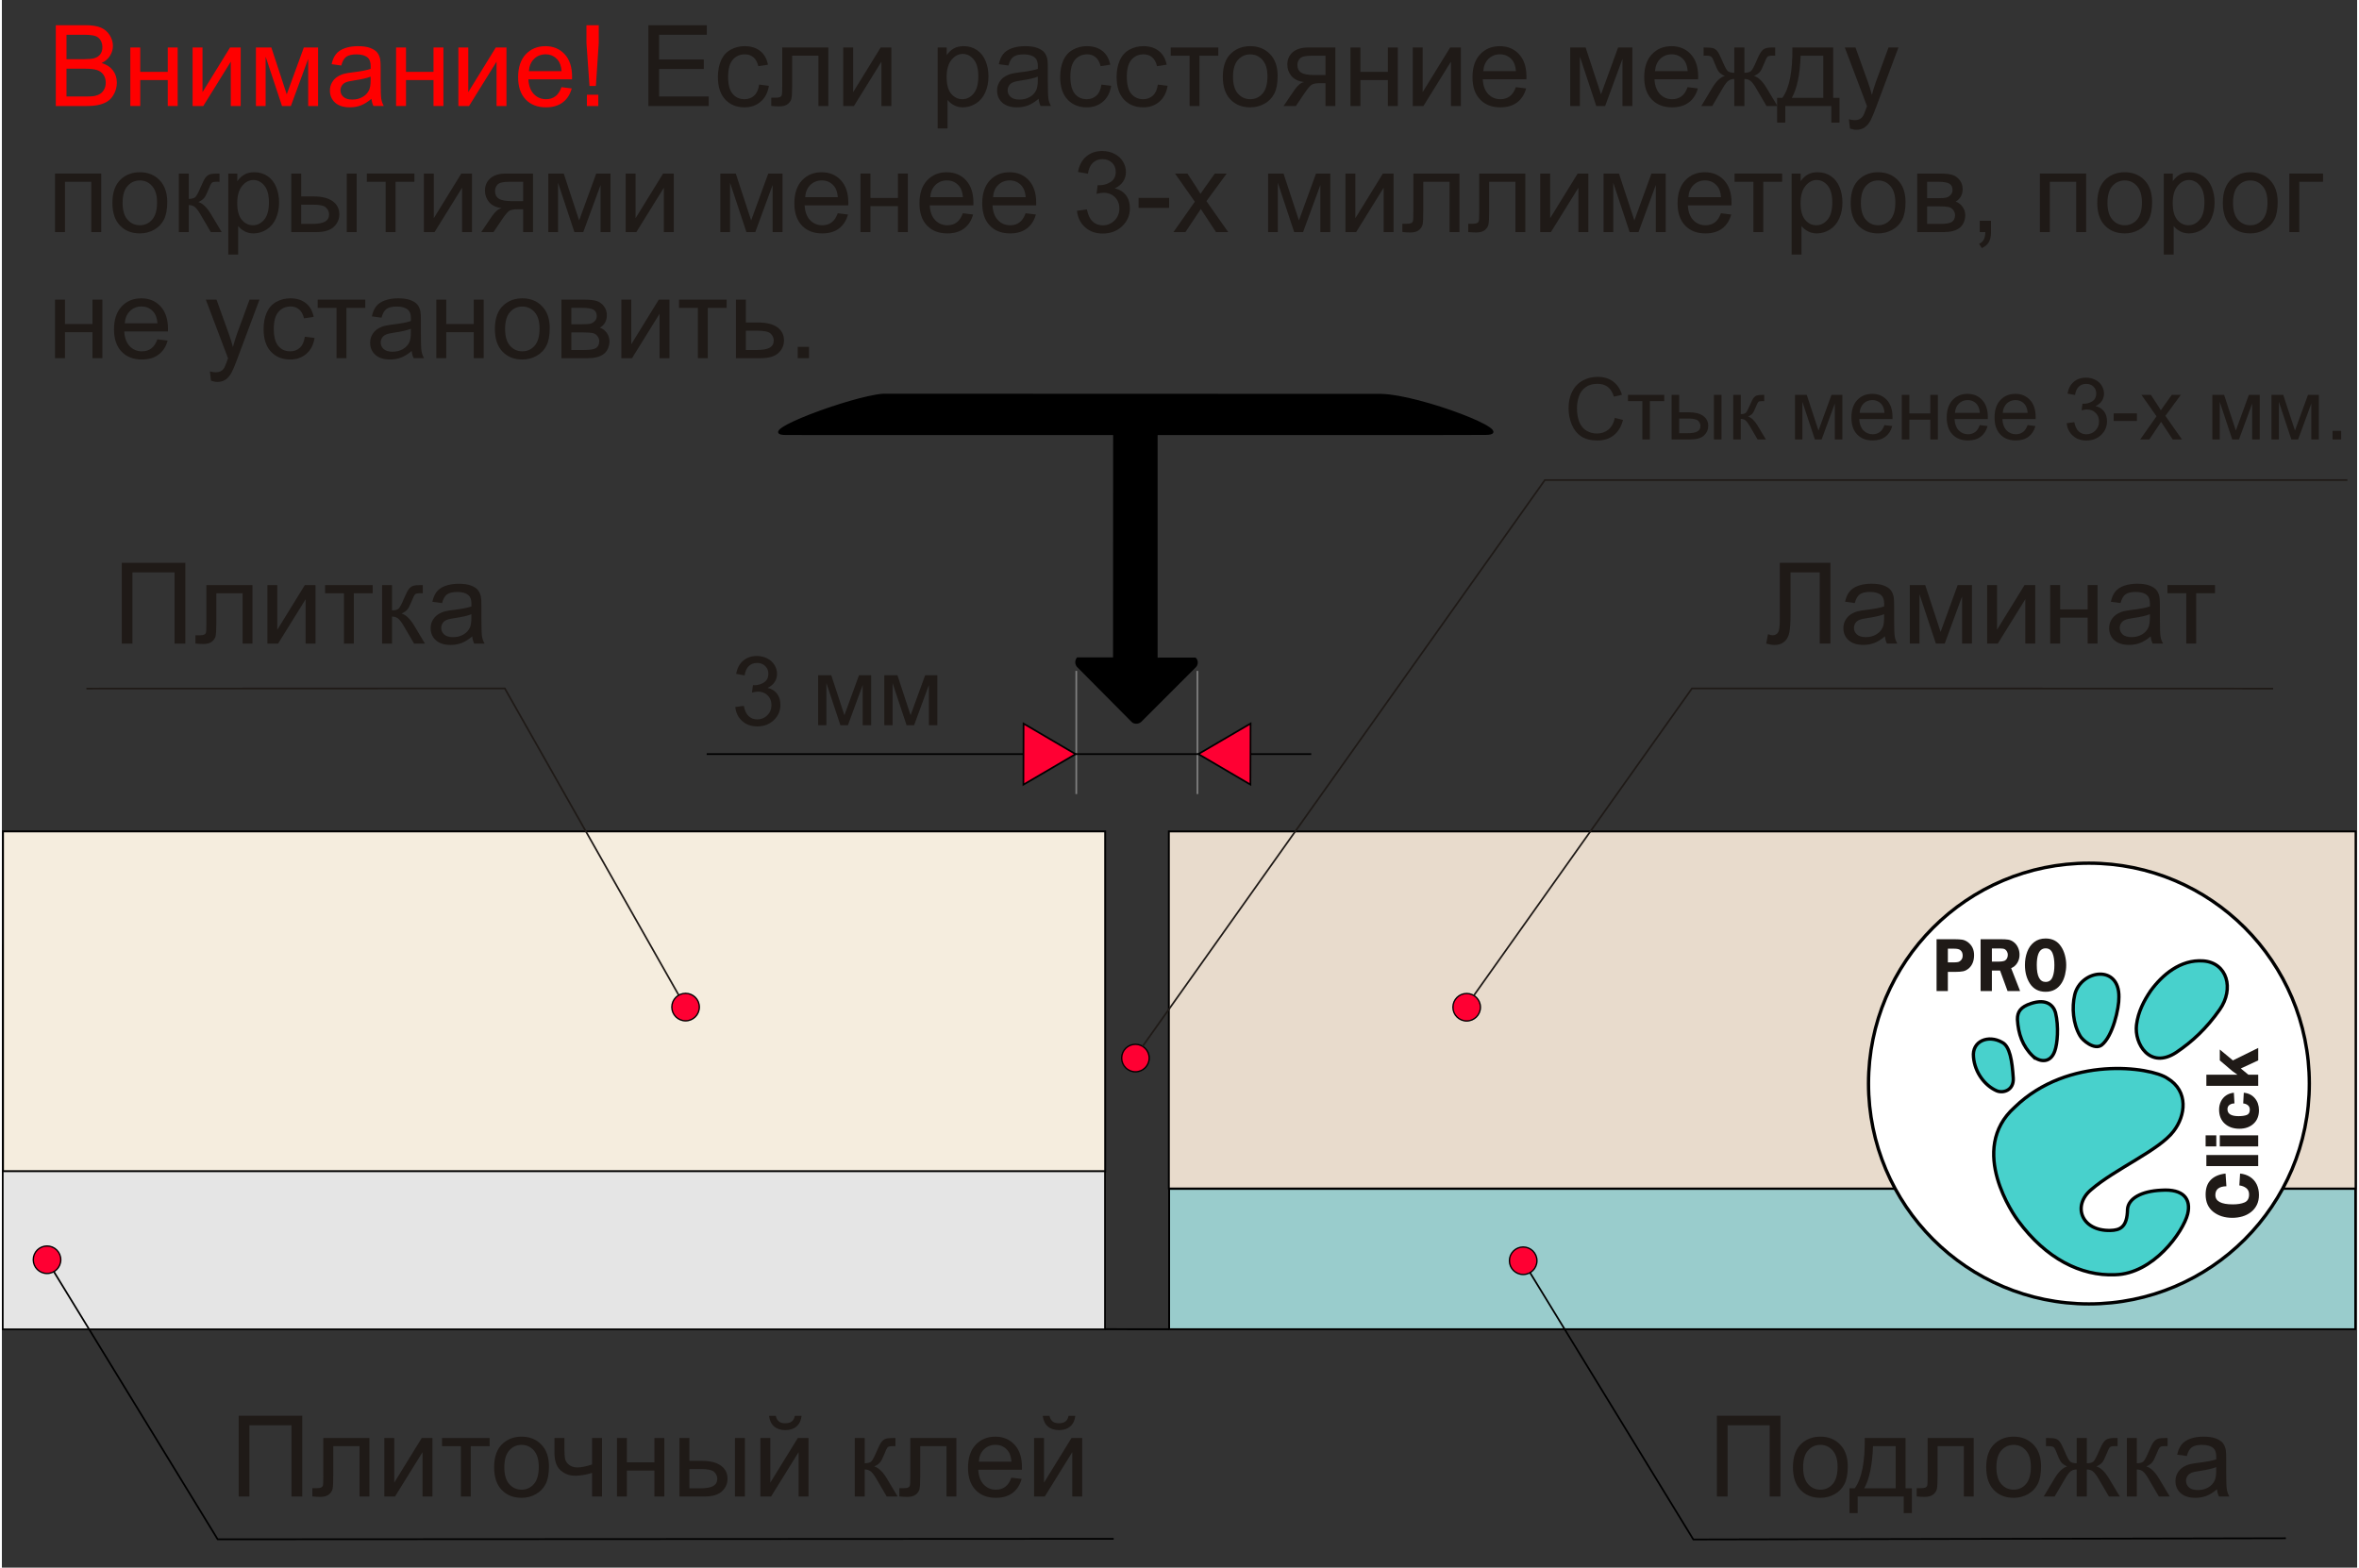 <?xml version="1.0" encoding="UTF-8"?>
<!DOCTYPE svg PUBLIC "-//W3C//DTD SVG 1.1//EN" "http://www.w3.org/Graphics/SVG/1.1/DTD/svg11.dtd">
<!-- Creator: CorelDRAW -->
<svg xmlns="http://www.w3.org/2000/svg" xml:space="preserve" width="331px" height="220px" style="shape-rendering:geometricPrecision; text-rendering:geometricPrecision; image-rendering:optimizeQuality; fill-rule:evenodd; clip-rule:evenodd"
viewBox="0 0 304.052 202.411"
 xmlns:xlink="http://www.w3.org/1999/xlink">
 <rect x="0" y="0" width="304.052" height="202.411" fill="#333333" stroke="none"/>
 <defs>
  <style type="text/css">
   <![CDATA[
    .str3 {stroke:black;stroke-width:0.172}
    .str4 {stroke:#1F1A17;stroke-width:0.219}
    .str2 {stroke:black;stroke-width:0.219}
    .str6 {stroke:#7F7F7F;stroke-width:0.219}
    .str0 {stroke:black;stroke-width:0.243}
    .str1 {stroke:#1F1A17;stroke-width:0.243}
    .str5 {stroke:black;stroke-width:0.429}
    .fil6 {fill:none}
    .fil8 {fill:none;fill-rule:nonzero}
    .fil0 {fill:black}
    .fil10 {fill:mediumturquoise}
    .fil2 {fill:#99CCCC}
    .fil4 {fill:#E5E5E5}
    .fil1 {fill:#E8DBCC}
    .fil3 {fill:#F5EDDE}
    .fil5 {fill:#FF0033}
    .fil9 {fill:white}
    .fil7 {fill:#1F1A17;fill-rule:nonzero}
    .fil11 {fill:#1F1A17;fill-rule:nonzero}
    .fil12 {fill:red;fill-rule:nonzero}
   ]]>
  </style>
 </defs>
 <g id="Слой_x0020_1">
  <g id="_103777384">
   <path id="_80177040" class="fil0 str0" d="M143.58 56.054l-33.939 0 -8.446 -0.009c-4.275,-0.005 8.575,-4.797 12.571,-5.089l64.322 0.022c4.95,0.104 17.837,5.047 13.448,5.057l-8.56 0.019 -33.896 0 0 28.976c1.659,-0.001 3.318,-0.003 4.976,-0.004 0.316,0.308 0.24,0.801 0,1.038l-7.072 7.07c-0.327,0.267 -0.83,0.24 -1.048,0l-7.072 -7.125c-0.248,-0.338 -0.213,-0.722 0,-1.005l4.704 0 0.011 -28.951 0 0 0 0z"/>
   <rect id="_80176632" class="fil1 str0" x="150.652" y="107.353" width="153.197" height="46.101"/>
   <rect id="_133700696" class="fil2 str0" x="150.687" y="153.506" width="153.119" height="18.12"/>
   <rect id="_133700264" class="fil3 str1" x="0.145" y="122.036" width="120.585" height="29.215"/>
   <rect id="_105554040" class="fil3 str0" x="0.145" y="107.347" width="142.286" height="43.904"/>
   <rect id="_105553992" class="fil4 str2" x="0.112" y="151.229" width="142.297" height="20.409"/>
   <circle id="_105553392" class="fil5 str3" cx="189.099" cy="130.051" r="1.776"/>
   <polyline id="_105554208" class="fil6 str4" points="87.379,128.493 64.925,88.885 10.913,88.909 "/>
   <polyline id="_105027232" class="fil6 str4" points="190.023,128.534 218.187,88.885 293.207,88.91 "/>
   <circle id="_105027664" class="fil5 str3" cx="88.263" cy="130.033" r="1.776"/>
   <polygon id="_105026968" class="fil7" points="15.479,72.671 23.683,72.671 23.683,83.102 22.294,83.102 22.294,73.902 16.858,73.902 16.858,83.102 15.479,83.102 "/>
   <path id="_1050269681" class="fil7" d="M26.4 75.546l5.95 0 0 7.555 -1.275 0 0 -6.497 -3.392 0 0 3.764c0,0.877 -0.029,1.457 -0.085,1.736 -0.058,0.279 -0.214,0.525 -0.471,0.734 -0.255,0.209 -0.626,0.313 -1.11,0.313 -0.299,0 -0.643,-0.02 -1.032,-0.058l0 -1.066 0.563 0c0.265,0 0.454,-0.029 0.568,-0.083 0.114,-0.056 0.189,-0.141 0.228,-0.26 0.039,-0.119 0.056,-0.505 0.056,-1.161l0 -4.979z"/>
   <polygon id="_10502696812" class="fil7" points="34.279,75.546 35.558,75.546 35.558,81.309 39.109,75.546 40.488,75.546 40.488,83.102 39.209,83.102 39.209,77.375 35.658,83.102 34.279,83.102 "/>
   <polygon id="_105026968123" class="fil7" points="41.727,75.546 47.869,75.546 47.869,76.605 45.436,76.605 45.436,83.102 44.161,83.102 44.161,76.605 41.727,76.605 "/>
   <path id="_1050269681234" class="fil7" d="M49.086 75.546l1.28 0 0 3.264c0.408,0 0.695,-0.078 0.857,-0.233 0.163,-0.158 0.403,-0.612 0.722,-1.367 0.252,-0.597 0.456,-0.991 0.612,-1.18 0.158,-0.19 0.338,-0.318 0.542,-0.384 0.204,-0.068 0.532,-0.1 0.981,-0.1l0.257 0 0 1.059 -0.357 -0.007c-0.335,0 -0.551,0.051 -0.646,0.151 -0.1,0.105 -0.252,0.415 -0.457,0.933 -0.194,0.493 -0.371,0.833 -0.534,1.023 -0.16,0.192 -0.41,0.364 -0.745,0.52 0.549,0.148 1.09,0.661 1.622,1.537l1.401 2.341 -1.409 0 -1.367 -2.341c-0.279,-0.469 -0.524,-0.78 -0.731,-0.928 -0.209,-0.151 -0.459,-0.223 -0.748,-0.223l0 3.492 -1.28 0 0 -7.555z"/>
   <path id="_10502696812345" class="fil7" d="M60.718 82.169c-0.476,0.403 -0.933,0.687 -1.369,0.855 -0.44,0.165 -0.911,0.248 -1.413,0.248 -0.831,0 -1.467,-0.202 -1.914,-0.607 -0.444,-0.406 -0.668,-0.925 -0.668,-1.554 0,-0.372 0.082,-0.709 0.252,-1.015 0.168,-0.306 0.389,-0.551 0.661,-0.736 0.274,-0.185 0.58,-0.325 0.923,-0.42 0.25,-0.065 0.629,-0.131 1.137,-0.192 1.035,-0.124 1.797,-0.27 2.285,-0.442 0.005,-0.175 0.007,-0.287 0.007,-0.333 0,-0.522 -0.121,-0.891 -0.364,-1.103 -0.325,-0.292 -0.813,-0.435 -1.457,-0.435 -0.602,0 -1.047,0.104 -1.336,0.316 -0.287,0.211 -0.498,0.585 -0.636,1.122l-1.251 -0.172c0.114,-0.534 0.301,-0.969 0.561,-1.297 0.26,-0.33 0.639,-0.585 1.132,-0.763 0.493,-0.177 1.064,-0.267 1.715,-0.267 0.646,0 1.168,0.078 1.571,0.228 0.403,0.153 0.699,0.343 0.891,0.573 0.19,0.231 0.321,0.52 0.398,0.872 0.041,0.219 0.063,0.612 0.063,1.18l0 1.707c0,1.193 0.027,1.945 0.082,2.259 0.053,0.316 0.163,0.619 0.323,0.908l-1.338 0c-0.131,-0.265 -0.219,-0.576 -0.255,-0.933zm-0.107 -2.861c-0.466,0.192 -1.163,0.352 -2.091,0.486 -0.527,0.075 -0.901,0.16 -1.117,0.255 -0.219,0.095 -0.389,0.233 -0.505,0.418 -0.119,0.182 -0.18,0.384 -0.18,0.607 0,0.342 0.131,0.626 0.388,0.855 0.258,0.226 0.636,0.34 1.134,0.34 0.493,0 0.933,-0.107 1.316,-0.323 0.384,-0.216 0.668,-0.512 0.848,-0.886 0.138,-0.289 0.206,-0.716 0.206,-1.28l0 -0.471z"/>
   <path id="_105027040" class="fil7" d="M229.524 72.666l6.533 0 0 10.431 -1.382 0 0 -9.199 -3.769 0 0 5.372c0,1.09 -0.051,1.889 -0.153,2.397 -0.102,0.508 -0.318,0.903 -0.644,1.185 -0.328,0.282 -0.743,0.423 -1.246,0.423 -0.303,0 -0.668,-0.056 -1.095,-0.17l0.233 -1.224c0.228,0.095 0.423,0.143 0.585,0.143 0.313,0 0.546,-0.119 0.704,-0.352 0.155,-0.236 0.233,-0.789 0.233,-1.661l0 -7.344z"/>
   <path id="_1050270401" class="fil7" d="M243.095 82.164c-0.476,0.403 -0.933,0.687 -1.369,0.855 -0.44,0.165 -0.911,0.248 -1.413,0.248 -0.831,0 -1.467,-0.202 -1.914,-0.607 -0.444,-0.406 -0.668,-0.925 -0.668,-1.554 0,-0.372 0.082,-0.709 0.252,-1.015 0.168,-0.306 0.389,-0.551 0.661,-0.736 0.274,-0.185 0.58,-0.325 0.923,-0.42 0.25,-0.065 0.629,-0.131 1.137,-0.192 1.035,-0.124 1.797,-0.27 2.285,-0.442 0.005,-0.175 0.007,-0.287 0.007,-0.333 0,-0.522 -0.121,-0.891 -0.364,-1.103 -0.325,-0.292 -0.813,-0.435 -1.457,-0.435 -0.602,0 -1.047,0.104 -1.336,0.316 -0.287,0.211 -0.498,0.585 -0.636,1.122l-1.251 -0.172c0.114,-0.534 0.301,-0.969 0.561,-1.297 0.26,-0.33 0.639,-0.585 1.132,-0.763 0.493,-0.177 1.064,-0.267 1.715,-0.267 0.646,0 1.168,0.078 1.571,0.228 0.403,0.153 0.699,0.343 0.891,0.573 0.19,0.231 0.321,0.52 0.398,0.872 0.041,0.219 0.063,0.612 0.063,1.18l0 1.707c0,1.193 0.027,1.945 0.082,2.259 0.053,0.316 0.163,0.619 0.323,0.908l-1.338 0c-0.131,-0.265 -0.219,-0.576 -0.255,-0.933zm-0.107 -2.861c-0.466,0.192 -1.163,0.352 -2.091,0.486 -0.527,0.075 -0.901,0.16 -1.117,0.255 -0.219,0.095 -0.389,0.233 -0.505,0.418 -0.119,0.182 -0.18,0.384 -0.18,0.607 0,0.342 0.131,0.626 0.388,0.855 0.258,0.226 0.636,0.34 1.134,0.34 0.493,0 0.933,-0.107 1.316,-0.323 0.384,-0.216 0.668,-0.512 0.848,-0.886 0.138,-0.289 0.206,-0.716 0.206,-1.28l0 -0.471z"/>
   <polygon id="_10502704012" class="fil7" points="246.303,75.541 248.295,75.541 250.281,81.588 252.486,75.541 254.33,75.541 254.33,83.096 253.05,83.096 253.05,77.013 250.815,83.096 249.669,83.096 247.556,76.721 247.556,83.096 246.303,83.096 "/>
   <polygon id="_105027040123" class="fil7" points="256.287,75.541 257.567,75.541 257.567,81.304 261.118,75.541 262.497,75.541 262.497,83.096 261.217,83.096 261.217,77.37 257.667,83.096 256.287,83.096 "/>
   <polygon id="_1050270401234" class="fil7" points="264.433,75.541 265.715,75.541 265.715,78.686 269.265,78.686 269.265,75.541 270.545,75.541 270.545,83.096 269.265,83.096 269.265,79.745 265.715,79.745 265.715,83.096 264.433,83.096 "/>
   <path id="_10502704012345" class="fil7" d="M277.403 82.164c-0.476,0.403 -0.933,0.687 -1.369,0.855 -0.44,0.165 -0.911,0.248 -1.413,0.248 -0.831,0 -1.467,-0.202 -1.914,-0.607 -0.444,-0.406 -0.668,-0.925 -0.668,-1.554 0,-0.372 0.082,-0.709 0.252,-1.015 0.168,-0.306 0.389,-0.551 0.661,-0.736 0.274,-0.185 0.58,-0.325 0.923,-0.42 0.25,-0.065 0.629,-0.131 1.137,-0.192 1.035,-0.124 1.797,-0.27 2.285,-0.442 0.005,-0.175 0.007,-0.287 0.007,-0.333 0,-0.522 -0.121,-0.891 -0.364,-1.103 -0.325,-0.292 -0.813,-0.435 -1.457,-0.435 -0.602,0 -1.047,0.104 -1.336,0.316 -0.287,0.211 -0.498,0.585 -0.636,1.122l-1.251 -0.172c0.114,-0.534 0.301,-0.969 0.561,-1.297 0.26,-0.33 0.639,-0.585 1.132,-0.763 0.493,-0.177 1.064,-0.267 1.715,-0.267 0.646,0 1.168,0.078 1.571,0.228 0.403,0.153 0.699,0.343 0.891,0.573 0.19,0.231 0.321,0.52 0.398,0.872 0.041,0.219 0.063,0.612 0.063,1.18l0 1.707c0,1.193 0.027,1.945 0.082,2.259 0.053,0.316 0.163,0.619 0.323,0.908l-1.338 0c-0.131,-0.265 -0.219,-0.576 -0.255,-0.933zm-0.107 -2.861c-0.466,0.192 -1.163,0.352 -2.091,0.486 -0.527,0.075 -0.901,0.16 -1.117,0.255 -0.219,0.095 -0.389,0.233 -0.505,0.418 -0.119,0.182 -0.18,0.384 -0.18,0.607 0,0.342 0.131,0.626 0.388,0.855 0.258,0.226 0.636,0.34 1.134,0.34 0.493,0 0.933,-0.107 1.316,-0.323 0.384,-0.216 0.668,-0.512 0.848,-0.886 0.138,-0.289 0.206,-0.716 0.206,-1.28l0 -0.471z"/>
   <polygon id="_105027040123456" class="fil7" points="279.565,75.541 285.707,75.541 285.707,76.6 283.273,76.6 283.273,83.096 281.998,83.096 281.998,76.6 279.565,76.6 "/>
   <circle id="_105375336" class="fil5 str3" cx="196.394" cy="162.784" r="1.776"/>
   <polyline id="_105375240" class="fil6 str2" points="197.279,164.324 218.361,198.773 294.849,198.614 "/>
   <circle id="_105374832" class="fil5 str3" cx="5.828" cy="162.654" r="1.776"/>
   <polyline id="_105375312" class="fil6 str2" points="6.712,164.195 27.859,198.75 143.528,198.69 "/>
   <polygon id="_105374592" class="fil7" points="30.575,182.793 38.779,182.793 38.779,193.224 37.39,193.224 37.39,184.025 31.955,184.025 31.955,193.224 30.575,193.224 "/>
   <path id="_1053745921" class="fil7" d="M41.496 185.669l5.95 0 0 7.555 -1.275 0 0 -6.497 -3.392 0 0 3.764c0,0.877 -0.029,1.457 -0.085,1.736 -0.058,0.279 -0.214,0.525 -0.471,0.734 -0.255,0.209 -0.626,0.313 -1.11,0.313 -0.299,0 -0.643,-0.02 -1.032,-0.058l0 -1.066 0.563 0c0.265,0 0.454,-0.029 0.568,-0.083 0.114,-0.056 0.189,-0.141 0.228,-0.26 0.039,-0.119 0.056,-0.505 0.056,-1.161l0 -4.979z"/>
   <polygon id="_10537459212" class="fil7" points="49.375,185.669 50.654,185.669 50.654,191.432 54.205,185.669 55.584,185.669 55.584,193.224 54.305,193.224 54.305,187.498 50.754,193.224 49.375,193.224 "/>
   <polygon id="_105374592123" class="fil7" points="56.823,185.669 62.965,185.669 62.965,186.728 60.532,186.728 60.532,193.224 59.257,193.224 59.257,186.728 56.823,186.728 "/>
   <path id="_1053745921234" class="fil7" d="M63.548 189.445c0,-1.399 0.388,-2.436 1.168,-3.109 0.648,-0.559 1.44,-0.84 2.375,-0.84 1.039,0 1.889,0.34 2.547,1.022 0.661,0.68 0.988,1.62 0.988,2.82 0,0.974 -0.146,1.739 -0.437,2.295 -0.291,0.559 -0.716,0.991 -1.272,1.299 -0.559,0.308 -1.166,0.462 -1.826,0.462 -1.056,0 -1.911,-0.337 -2.565,-1.018 -0.653,-0.678 -0.979,-1.654 -0.979,-2.931zm1.316 0c0,0.969 0.211,1.693 0.634,2.173 0.423,0.483 0.954,0.724 1.593,0.724 0.636,0 1.166,-0.243 1.588,-0.726 0.42,-0.483 0.632,-1.222 0.632,-2.213 0,-0.935 -0.211,-1.644 -0.636,-2.125 -0.425,-0.481 -0.952,-0.721 -1.583,-0.721 -0.639,0 -1.171,0.24 -1.593,0.719 -0.423,0.479 -0.634,1.202 -0.634,2.169z"/>
   <path id="_10537459212345" class="fil7" d="M71.339 185.669l1.282 0 0 1.43c0,0.614 0.036,1.064 0.109,1.34 0.073,0.277 0.25,0.52 0.529,0.726 0.279,0.207 0.631,0.308 1.054,0.308 0.483,0 1.11,-0.129 1.877,-0.384l0 -3.422 1.282 0 0 7.555 -1.282 0 0 -3.045c-0.787,0.248 -1.523,0.369 -2.205,0.369 -0.573,0 -1.081,-0.146 -1.518,-0.437 -0.44,-0.291 -0.738,-0.648 -0.894,-1.071 -0.158,-0.42 -0.236,-0.886 -0.236,-1.394l0 -1.977z"/>
   <polygon id="_105374592123456" class="fil7" points="79.406,185.669 80.689,185.669 80.689,188.814 84.239,188.814 84.239,185.669 85.519,185.669 85.519,193.224 84.239,193.224 84.239,189.873 80.689,189.873 80.689,193.224 79.406,193.224 "/>
   <path id="_1053745921234567" class="fil7" d="M94.638 185.669l1.282 0 0 7.555 -1.282 0 0 -7.555zm-7.164 0l1.282 0 0 2.951 1.622 0c1.056,0 1.872,0.207 2.443,0.617 0.57,0.41 0.857,0.976 0.857,1.698 0,0.629 -0.238,1.17 -0.716,1.617 -0.476,0.449 -1.239,0.673 -2.285,0.673l-3.203 0 0 -7.555zm1.282 6.501l1.343 0c0.811,0 1.392,-0.099 1.737,-0.299 0.347,-0.199 0.52,-0.51 0.52,-0.93 0,-0.328 -0.129,-0.619 -0.384,-0.877 -0.257,-0.255 -0.823,-0.384 -1.7,-0.384l-1.515 0 0 2.489z"/>
   <path id="_10537459212345678" class="fil7" d="M97.922 185.669l1.28 0 0 5.763 3.551 -5.763 1.379 0 0 7.555 -1.28 0 0 -5.726 -3.55 5.726 -1.38 0 0 -7.555zm4.447 -2.861l0.874 0c-0.071,0.593 -0.287,1.049 -0.651,1.365 -0.362,0.318 -0.845,0.478 -1.448,0.478 -0.607,0 -1.093,-0.158 -1.455,-0.473 -0.364,-0.316 -0.58,-0.772 -0.651,-1.37l0.874 0c0.066,0.323 0.199,0.563 0.396,0.721 0.197,0.16 0.461,0.238 0.792,0.238 0.386,0 0.675,-0.076 0.872,-0.231 0.197,-0.153 0.33,-0.396 0.396,-0.728z"/>
   <path id="_105374592123456789" class="fil7" d="M110.104 185.669l1.28 0 0 3.264c0.408,0 0.695,-0.078 0.857,-0.233 0.163,-0.158 0.403,-0.612 0.722,-1.367 0.252,-0.597 0.456,-0.991 0.612,-1.18 0.158,-0.19 0.338,-0.318 0.542,-0.384 0.204,-0.068 0.532,-0.1 0.981,-0.1l0.257 0 0 1.059 -0.357 -0.007c-0.335,0 -0.551,0.051 -0.646,0.151 -0.1,0.105 -0.252,0.415 -0.457,0.933 -0.194,0.493 -0.371,0.833 -0.534,1.023 -0.16,0.192 -0.41,0.364 -0.745,0.52 0.549,0.148 1.09,0.661 1.622,1.537l1.401 2.341 -1.409 0 -1.367 -2.341c-0.279,-0.469 -0.524,-0.78 -0.731,-0.928 -0.209,-0.151 -0.459,-0.223 -0.748,-0.223l0 3.492 -1.28 0 0 -7.555z"/>
   <path id="_10537459212345678910" class="fil7" d="M117.273 185.669l5.95 0 0 7.555 -1.275 0 0 -6.497 -3.392 0 0 3.764c0,0.877 -0.029,1.457 -0.085,1.736 -0.058,0.279 -0.214,0.525 -0.471,0.734 -0.255,0.209 -0.626,0.313 -1.11,0.313 -0.299,0 -0.643,-0.02 -1.032,-0.058l0 -1.066 0.563 0c0.265,0 0.454,-0.029 0.568,-0.083 0.114,-0.056 0.189,-0.141 0.228,-0.26 0.039,-0.119 0.056,-0.505 0.056,-1.161l0 -4.979z"/>
   <path id="_1053745921234567891011" class="fil7" d="M130.321 190.791l1.324 0.163c-0.209,0.775 -0.595,1.375 -1.158,1.802 -0.566,0.425 -1.287,0.639 -2.164,0.639 -1.105,0 -1.982,-0.34 -2.628,-1.02 -0.648,-0.68 -0.971,-1.635 -0.971,-2.863 0,-1.272 0.328,-2.258 0.981,-2.96 0.656,-0.702 1.503,-1.054 2.547,-1.054 1.01,0 1.836,0.345 2.475,1.032 0.641,0.687 0.962,1.656 0.962,2.902 0,0.078 -0.003,0.192 -0.007,0.342l-5.634 0c0.046,0.831 0.282,1.467 0.704,1.907 0.423,0.442 0.947,0.663 1.579,0.663 0.469,0 0.869,-0.124 1.202,-0.372 0.333,-0.245 0.595,-0.639 0.789,-1.18zm-4.204 -2.071l4.219 0c-0.056,-0.634 -0.219,-1.112 -0.483,-1.428 -0.408,-0.493 -0.937,-0.741 -1.586,-0.741 -0.588,0 -1.083,0.197 -1.484,0.59 -0.401,0.394 -0.622,0.92 -0.666,1.579z"/>
   <path id="_105374592123456789101112" class="fil7" d="M133.255 185.669l1.28 0 0 5.763 3.551 -5.763 1.379 0 0 7.555 -1.28 0 0 -5.726 -3.55 5.726 -1.38 0 0 -7.555zm4.447 -2.861l0.874 0c-0.071,0.593 -0.287,1.049 -0.651,1.365 -0.362,0.318 -0.845,0.478 -1.448,0.478 -0.607,0 -1.093,-0.158 -1.455,-0.473 -0.364,-0.316 -0.58,-0.772 -0.651,-1.37l0.874 0c0.066,0.323 0.199,0.563 0.396,0.721 0.197,0.16 0.461,0.238 0.792,0.238 0.386,0 0.675,-0.076 0.872,-0.231 0.197,-0.153 0.33,-0.396 0.396,-0.728z"/>
   <polygon id="_105528728" class="fil7" points="221.4,182.793 229.604,182.793 229.604,193.224 228.215,193.224 228.215,184.025 222.78,184.025 222.78,193.224 221.4,193.224 "/>
   <path id="_1055287281" class="fil7" d="M231.219 189.445c0,-1.399 0.388,-2.436 1.168,-3.109 0.648,-0.559 1.44,-0.84 2.375,-0.84 1.039,0 1.889,0.34 2.547,1.022 0.661,0.68 0.988,1.62 0.988,2.82 0,0.974 -0.146,1.739 -0.437,2.295 -0.291,0.559 -0.716,0.991 -1.272,1.299 -0.559,0.308 -1.166,0.462 -1.826,0.462 -1.056,0 -1.911,-0.337 -2.565,-1.018 -0.653,-0.678 -0.979,-1.654 -0.979,-2.931zm1.316 0c0,0.969 0.211,1.693 0.634,2.173 0.423,0.483 0.954,0.724 1.593,0.724 0.636,0 1.166,-0.243 1.588,-0.726 0.42,-0.483 0.632,-1.222 0.632,-2.213 0,-0.935 -0.211,-1.644 -0.636,-2.125 -0.425,-0.481 -0.952,-0.721 -1.583,-0.721 -0.639,0 -1.171,0.24 -1.593,0.719 -0.423,0.479 -0.634,1.202 -0.634,2.169z"/>
   <path id="_10552872812" class="fil7" d="M240.491 185.669l5.265 0 0 6.501 0.816 0 0 3.196 -1.052 0 0 -2.142 -5.947 0 0 2.142 -1.054 0 0 -3.196 0.675 0c0.901,-1.224 1.333,-3.39 1.297,-6.501zm1.066 1.059c-0.094,2.453 -0.473,4.267 -1.139,5.442l4.063 0 0 -5.442 -2.924 0z"/>
   <path id="_105528728123" class="fil7" d="M248.607 185.669l5.95 0 0 7.555 -1.275 0 0 -6.497 -3.392 0 0 3.764c0,0.877 -0.029,1.457 -0.085,1.736 -0.058,0.279 -0.214,0.525 -0.471,0.734 -0.255,0.209 -0.626,0.313 -1.11,0.313 -0.299,0 -0.643,-0.02 -1.032,-0.058l0 -1.066 0.563 0c0.265,0 0.454,-0.029 0.568,-0.083 0.114,-0.056 0.189,-0.141 0.228,-0.26 0.039,-0.119 0.056,-0.505 0.056,-1.161l0 -4.979z"/>
   <path id="_1055287281234" class="fil7" d="M256.17 189.445c0,-1.399 0.388,-2.436 1.168,-3.109 0.648,-0.559 1.44,-0.84 2.375,-0.84 1.039,0 1.889,0.34 2.547,1.022 0.661,0.68 0.988,1.62 0.988,2.82 0,0.974 -0.146,1.739 -0.437,2.295 -0.291,0.559 -0.716,0.991 -1.272,1.299 -0.559,0.308 -1.166,0.462 -1.826,0.462 -1.056,0 -1.911,-0.337 -2.565,-1.018 -0.653,-0.678 -0.979,-1.654 -0.979,-2.931zm1.316 0c0,0.969 0.211,1.693 0.634,2.173 0.423,0.483 0.954,0.724 1.593,0.724 0.636,0 1.166,-0.243 1.588,-0.726 0.42,-0.483 0.632,-1.222 0.632,-2.213 0,-0.935 -0.211,-1.644 -0.636,-2.125 -0.425,-0.481 -0.952,-0.721 -1.583,-0.721 -0.639,0 -1.171,0.24 -1.593,0.719 -0.423,0.479 -0.634,1.202 -0.634,2.169z"/>
   <path id="_10552872812345" class="fil7" d="M269.156 185.669l0 3.264c0.408,0 0.697,-0.078 0.862,-0.233 0.165,-0.158 0.408,-0.612 0.726,-1.367 0.299,-0.717 0.566,-1.173 0.804,-1.372 0.231,-0.194 0.602,-0.292 1.11,-0.292l0.469 0 0 1.059 -0.347 -0.007c-0.342,0 -0.561,0.051 -0.656,0.151 -0.099,0.105 -0.25,0.415 -0.454,0.933 -0.192,0.493 -0.367,0.833 -0.527,1.023 -0.163,0.192 -0.413,0.364 -0.755,0.52 0.556,0.148 1.095,0.661 1.622,1.537l1.409 2.341 -1.409 0 -1.372 -2.341c-0.279,-0.474 -0.525,-0.784 -0.734,-0.933 -0.209,-0.146 -0.456,-0.219 -0.748,-0.219l0 3.492 -1.309 0 0 -3.492c-0.284,0 -0.53,0.071 -0.738,0.216 -0.209,0.143 -0.454,0.457 -0.733,0.935l-1.375 2.341 -1.409 0 1.404 -2.341c0.529,-0.877 1.073,-1.389 1.627,-1.537 -0.379,-0.175 -0.643,-0.367 -0.796,-0.573 -0.151,-0.204 -0.379,-0.697 -0.682,-1.474 -0.105,-0.262 -0.216,-0.423 -0.335,-0.486 -0.121,-0.061 -0.306,-0.092 -0.546,-0.092 -0.063,0 -0.187,0.003 -0.379,0.007l0 -1.059 0.18 0c0.493,0 0.84,0.029 1.042,0.087 0.202,0.061 0.381,0.185 0.541,0.379 0.158,0.192 0.364,0.59 0.622,1.197 0.313,0.746 0.551,1.197 0.714,1.36 0.165,0.16 0.452,0.24 0.865,0.24l0 -3.264 1.309 0z"/>
   <path id="_105528728123456" class="fil7" d="M274.331 185.669l1.28 0 0 3.264c0.408,0 0.695,-0.078 0.857,-0.233 0.163,-0.158 0.403,-0.612 0.722,-1.367 0.252,-0.597 0.456,-0.991 0.612,-1.18 0.158,-0.19 0.338,-0.318 0.542,-0.384 0.204,-0.068 0.532,-0.1 0.981,-0.1l0.257 0 0 1.059 -0.357 -0.007c-0.335,0 -0.551,0.051 -0.646,0.151 -0.1,0.105 -0.252,0.415 -0.457,0.933 -0.194,0.493 -0.371,0.833 -0.534,1.023 -0.16,0.192 -0.41,0.364 -0.745,0.52 0.549,0.148 1.09,0.661 1.622,1.537l1.401 2.341 -1.409 0 -1.367 -2.341c-0.279,-0.469 -0.524,-0.78 -0.731,-0.928 -0.209,-0.151 -0.459,-0.223 -0.748,-0.223l0 3.492 -1.28 0 0 -7.555z"/>
   <path id="_1055287281234567" class="fil7" d="M285.964 192.291c-0.476,0.403 -0.933,0.687 -1.369,0.855 -0.44,0.165 -0.911,0.248 -1.413,0.248 -0.831,0 -1.467,-0.202 -1.914,-0.607 -0.444,-0.406 -0.668,-0.925 -0.668,-1.554 0,-0.372 0.082,-0.709 0.252,-1.015 0.168,-0.306 0.389,-0.551 0.661,-0.736 0.274,-0.185 0.58,-0.325 0.923,-0.42 0.25,-0.065 0.629,-0.131 1.137,-0.192 1.035,-0.124 1.797,-0.27 2.285,-0.442 0.005,-0.175 0.007,-0.287 0.007,-0.333 0,-0.522 -0.121,-0.891 -0.364,-1.103 -0.325,-0.292 -0.813,-0.435 -1.457,-0.435 -0.602,0 -1.047,0.104 -1.336,0.316 -0.287,0.211 -0.498,0.585 -0.636,1.122l-1.251 -0.172c0.114,-0.534 0.301,-0.969 0.561,-1.297 0.26,-0.33 0.639,-0.585 1.132,-0.763 0.493,-0.177 1.064,-0.267 1.715,-0.267 0.646,0 1.168,0.078 1.571,0.228 0.403,0.153 0.699,0.343 0.891,0.573 0.19,0.231 0.321,0.52 0.398,0.872 0.041,0.219 0.063,0.612 0.063,1.18l0 1.707c0,1.193 0.027,1.945 0.082,2.259 0.053,0.316 0.163,0.619 0.323,0.908l-1.338 0c-0.131,-0.265 -0.219,-0.576 -0.255,-0.933zm-0.107 -2.861c-0.466,0.192 -1.163,0.352 -2.091,0.486 -0.527,0.075 -0.901,0.16 -1.117,0.255 -0.219,0.095 -0.389,0.233 -0.505,0.418 -0.119,0.182 -0.18,0.384 -0.18,0.607 0,0.342 0.131,0.626 0.388,0.855 0.258,0.226 0.636,0.34 1.134,0.34 0.493,0 0.933,-0.107 1.316,-0.323 0.384,-0.216 0.668,-0.512 0.848,-0.886 0.138,-0.289 0.206,-0.716 0.206,-1.28l0 -0.471z"/>
   <rect id="_105529520" class="fil8" y="0" width="304.052" height="202.411"/>
   <g>
    <circle id="_105529448" class="fil9 str5" cx="269.428" cy="139.904" r="28.454"/>
    <path id="_105528872" class="fil10 str5" d="M277.403 127.924c1.477,-2.026 3.829,-4.065 6.773,-3.854 3.108,0.224 4.034,3.591 2.136,6.286 -1.714,2.442 -3.536,4.13 -5.607,5.528 -3.421,2.252 -5.441,-1.127 -5.135,-3.554 0.209,-1.676 0.949,-3.108 1.833,-4.405l0 0z"/>
    <path id="_105528608" class="fil10 str5" d="M267.596 128.441c0.764,-3.205 5.772,-3.99 5.703,0.303 0.035,1.405 -0.797,5.077 -2.235,6.195 -0.942,0.688 -2.491,-0.65 -2.777,-1.19 -0.915,-1.547 -1.081,-3.66 -0.691,-5.309l0 -0z"/>
    <path id="_133877688" class="fil10 str5" d="M262.207 136.386c0.979,0.804 2.281,0.852 2.816,-0.682 0.347,-0.947 0.532,-3.148 0.091,-4.964 -0.27,-0.929 -1.152,-1.835 -3.171,-1.169 -1.325,0.44 -1.758,1.056 -1.743,2.069 0.111,1.825 0.632,3.414 2.007,4.747l0 -0z"/>
    <path id="_133877664" class="fil10 str5" d="M254.528 136.507c-0.236,-2.107 1.93,-2.946 3.712,-1.913 0.991,0.511 1.278,2.4 1.42,4.622 0.09,1.577 -1.323,1.986 -2.164,1.615 -1.494,-0.666 -2.786,-2.33 -2.968,-4.324z"/>
    <path id="_133877208" class="fil10 str5" d="M279.576 139.233c-2.222,-1.503 -12.822,-2.968 -19.727,3.728 -6.14,5.477 -0,14.097 0.454,14.681 3.586,4.863 8.088,7.138 12.495,6.947 4.93,-0.096 8.784,-5.501 9.38,-7.847 0.463,-1.924 -0.542,-3.262 -3.397,-3.064 -2.567,0.114 -4.257,1.058 -4.371,2.446 -0.031,2.365 -0.991,2.721 -2.233,2.748 -3.728,0.079 -4.921,-3.204 -2.462,-5.263 3.117,-2.699 8.791,-5.088 10.642,-7.551 1.55,-2.005 1.969,-5.149 -0.782,-6.824l0 -0z"/>
    <path id="_105136856" class="fil11" d="M251.218 127.964l-1.458 0 0 -6.693 2.354 0c0.397,0 0.715,0.021 0.961,0.059 0.246,0.041 0.484,0.145 0.72,0.313 0.54,0.406 0.807,0.963 0.807,1.671 0,0.736 -0.221,1.307 -0.667,1.708 -0.241,0.207 -0.491,0.336 -0.749,0.388 -0.258,0.052 -0.6,0.077 -1.026,0.077l-0.942 0 0 2.478 0 -0zm35.959 25.202c-0.951,0.021 -1.426,0.398 -1.426,1.134 0,0.804 0.749,1.206 2.248,1.206 0.62,0 1.126,-0.083 1.516,-0.25 0.393,-0.165 0.589,-0.512 0.589,-1.036 0,-0.349 -0.121,-0.618 -0.362,-0.811 -0.24,-0.191 -0.54,-0.308 -0.894,-0.351l0.096 -1.532c0.501,0.054 0.938,0.204 1.305,0.444 0.369,0.243 0.648,0.563 0.842,0.961 0.191,0.398 0.287,0.852 0.287,1.367 0,0.478 -0.09,0.902 -0.271,1.271 -0.18,0.369 -0.434,0.679 -0.759,0.932 -0.325,0.253 -0.692,0.439 -1.103,0.561 -0.408,0.121 -0.847,0.181 -1.31,0.181 -0.984,0 -1.803,-0.261 -2.46,-0.78 -0.653,-0.522 -0.981,-1.266 -0.981,-2.229 0,-0.819 0.225,-1.452 0.672,-1.899 0.45,-0.447 1.082,-0.715 1.901,-0.808l0.111 1.64 0 0zm-2.588 -2.604l0 -1.426 6.694 0 0 1.426 -6.694 0zm6.694 -3.968l0 1.426 -4.96 0 0 -1.426 4.96 0zm-5.41 0l0 1.426 -1.38 0 0 -1.426 1.38 0zm2.341 -4.123c-0.251,0 -0.462,0.065 -0.638,0.194 -0.175,0.126 -0.263,0.313 -0.263,0.553 0,0.597 0.475,0.896 1.426,0.896 0.437,0 0.791,-0.049 1.056,-0.147 0.269,-0.098 0.403,-0.328 0.403,-0.69 0,-0.24 -0.08,-0.429 -0.24,-0.563 -0.16,-0.137 -0.364,-0.217 -0.612,-0.243l0.075 -1.382c0.605,0.059 1.08,0.3 1.431,0.715 0.352,0.416 0.527,0.933 0.527,1.547 0,0.739 -0.235,1.32 -0.703,1.746 -0.468,0.426 -1.077,0.641 -1.826,0.641 -0.78,0 -1.41,-0.22 -1.893,-0.661 -0.483,-0.442 -0.726,-1.049 -0.726,-1.816 0,-0.377 0.08,-0.726 0.238,-1.046 0.158,-0.323 0.38,-0.581 0.669,-0.778 0.289,-0.194 0.623,-0.31 1,-0.349l0.078 1.382 -0 0zm3.069 -7.164l0 1.609 -2.248 1.041 0.977 0.806 1.271 0 0 1.441 -6.694 0 0 -1.441 4.009 0 -0.648 -0.465 -1.627 -1.382 0 -1.405 1.692 1.408 3.268 -1.612 0 0.001zm-39.238 -11.048c0.217,0 0.39,-0.018 0.523,-0.052 0.132,-0.034 0.253,-0.114 0.361,-0.243 0.133,-0.145 0.2,-0.341 0.2,-0.586 0,-0.31 -0.101,-0.545 -0.303,-0.7 -0.145,-0.124 -0.409,-0.186 -0.795,-0.186l-0.812 0 0 1.767 0.826 0zm4.859 3.704l-1.46 0 0 -6.693 2.628 0c0.373,0 0.679,0.018 0.923,0.054 0.243,0.036 0.472,0.132 0.684,0.287 0.25,0.176 0.445,0.413 0.585,0.711 0.14,0.297 0.207,0.618 0.207,0.961 0,0.39 -0.099,0.741 -0.296,1.057 -0.197,0.315 -0.46,0.537 -0.786,0.667l1.156 2.958 -1.619 0 -0.969 -2.648 -1.055 0 0 2.648 -0 0zm0 -3.8l0.795 0c0.424,0 0.723,-0.047 0.896,-0.137 0.241,-0.16 0.361,-0.413 0.361,-0.759 0,-0.134 -0.034,-0.266 -0.099,-0.393 -0.065,-0.124 -0.147,-0.219 -0.248,-0.287 -0.121,-0.083 -0.323,-0.124 -0.607,-0.124l-0.333 0 -0.766 0 0 1.7 -0 -0zm4.912 2.839c-0.431,-0.659 -0.648,-1.46 -0.648,-2.402 0,-0.607 0.096,-1.175 0.291,-1.697 0.193,-0.524 0.491,-0.943 0.896,-1.258 0.402,-0.313 0.898,-0.47 1.486,-0.47 0.87,0 1.53,0.341 1.98,1.023 0.219,0.315 0.385,0.687 0.503,1.121 0.115,0.431 0.173,0.86 0.173,1.281 0,0.408 -0.051,0.822 -0.15,1.24 -0.101,0.421 -0.248,0.782 -0.441,1.087 -0.477,0.754 -1.166,1.131 -2.067,1.131 -0.884,0 -1.559,-0.351 -2.026,-1.056l0 -0zm1.069 -3.795c-0.125,0.346 -0.188,0.809 -0.188,1.392 0,1.457 0.38,2.186 1.144,2.186 0.465,0 0.778,-0.253 0.94,-0.759 0.125,-0.362 0.188,-0.832 0.188,-1.411 0,-0.643 -0.077,-1.15 -0.229,-1.516 -0.168,-0.434 -0.467,-0.651 -0.899,-0.651 -0.453,0 -0.771,0.253 -0.956,0.759l0 0z"/>
   </g>
   <line id="_105136496" class="fil6 str6" x1="154.34" y1="86.626" x2="154.34" y2= "102.526" />
   <line id="_105137768" class="fil6 str6" x1="138.703" y1="86.626" x2="138.703" y2= "102.526" />
   <line id="_105137360" class="fil6 str2" x1="169.038" y1="97.368" x2="90.99" y2= "97.366" />
   <polygon id="_105137192" class="fil5 str2" points="154.466,97.362 161.2,93.421 161.181,101.303 "/>
   <polygon id="_105137264" class="fil5 str2" points="138.61,97.37 131.876,101.311 131.894,93.429 "/>
   <path id="_133720872" class="fil7" d="M94.684 91.284l1.091 -0.145c0.126,0.619 0.34,1.065 0.64,1.338 0.302,0.273 0.669,0.41 1.102,0.41 0.514,0 0.949,-0.178 1.303,-0.534 0.352,-0.356 0.53,-0.797 0.53,-1.324 0,-0.501 -0.164,-0.915 -0.491,-1.241 -0.329,-0.325 -0.746,-0.489 -1.251,-0.489 -0.207,0 -0.464,0.041 -0.771,0.122l0.122 -0.959c0.072,0.008 0.13,0.012 0.176,0.012 0.464,0 0.882,-0.122 1.255,-0.364 0.373,-0.242 0.559,-0.617 0.559,-1.122 0,-0.4 -0.137,-0.733 -0.408,-0.994 -0.271,-0.263 -0.622,-0.396 -1.05,-0.396 -0.425,0 -0.779,0.135 -1.06,0.4 -0.284,0.267 -0.466,0.669 -0.547,1.203l-1.091 -0.195c0.133,-0.733 0.437,-1.301 0.909,-1.702 0.474,-0.402 1.062,-0.605 1.766,-0.605 0.485,0 0.932,0.106 1.34,0.313 0.408,0.209 0.721,0.493 0.938,0.853 0.215,0.36 0.325,0.741 0.325,1.147 0,0.383 -0.103,0.733 -0.31,1.05 -0.207,0.315 -0.512,0.565 -0.915,0.752 0.526,0.12 0.934,0.373 1.226,0.756 0.29,0.381 0.435,0.859 0.435,1.433 0,0.777 -0.281,1.435 -0.849,1.976 -0.565,0.541 -1.282,0.81 -2.148,0.81 -0.781,0 -1.429,-0.232 -1.945,-0.698 -0.516,-0.464 -0.81,-1.066 -0.882,-1.808z"/>
   <polygon id="_1337208721" class="fil7" points="105.375,87.189 107.073,87.189 108.767,92.346 110.648,87.189 112.22,87.189 112.22,93.632 111.128,93.632 111.128,88.444 109.223,93.632 108.245,93.632 106.444,88.196 106.444,93.632 105.375,93.632 "/>
   <polygon id="_13372087212" class="fil7" points="113.918,87.189 115.616,87.189 117.31,92.346 119.191,87.189 120.763,87.189 120.763,93.632 119.672,93.632 119.672,88.444 117.766,93.632 116.789,93.632 114.987,88.196 114.987,93.632 113.918,93.632 "/>
   <circle id="_133720944" class="fil5 str3" cx="146.336" cy="136.614" r="1.776"/>
   <polyline id="_133721280" class="fil6 str4" points="147.261,135.098 199.193,61.984 302.792,61.984 "/>
   <path id="_133721304" class="fil12" d="M6.962 13.688l0 -10.431 3.915 0c0.796,0 1.435,0.107 1.916,0.316 0.483,0.211 0.86,0.537 1.132,0.976 0.272,0.437 0.41,0.896 0.41,1.377 0,0.445 -0.121,0.865 -0.364,1.258 -0.24,0.394 -0.607,0.711 -1.095,0.954 0.631,0.185 1.115,0.5 1.455,0.945 0.34,0.447 0.51,0.974 0.51,1.581 0,0.488 -0.104,0.942 -0.311,1.363 -0.207,0.42 -0.461,0.743 -0.765,0.971 -0.304,0.228 -0.685,0.398 -1.141,0.515 -0.457,0.117 -1.018,0.175 -1.683,0.175l-3.978 0zm1.382 -6.047l2.256 0c0.609,0 1.049,-0.041 1.316,-0.121 0.35,-0.105 0.615,-0.277 0.792,-0.52 0.177,-0.243 0.267,-0.546 0.267,-0.911 0,-0.345 -0.083,-0.651 -0.248,-0.913 -0.167,-0.265 -0.406,-0.445 -0.711,-0.542 -0.308,-0.097 -0.838,-0.146 -1.588,-0.146l-2.084 0 0 3.152zm0 4.816l2.596 0c0.447,0 0.76,-0.017 0.94,-0.049 0.318,-0.058 0.583,-0.153 0.796,-0.287 0.214,-0.131 0.389,-0.325 0.527,-0.578 0.136,-0.255 0.206,-0.546 0.206,-0.879 0,-0.389 -0.099,-0.726 -0.299,-1.015 -0.199,-0.287 -0.476,-0.488 -0.83,-0.605 -0.352,-0.114 -0.862,-0.173 -1.525,-0.173l-2.412 0 0 3.585z"/>
   <polygon id="_1337213041" class="fil12" points="16.581,6.133 17.863,6.133 17.863,9.278 21.414,9.278 21.414,6.133 22.694,6.133 22.694,13.688 21.414,13.688 21.414,10.337 17.863,10.337 17.863,13.688 16.581,13.688 "/>
   <polygon id="_13372130412" class="fil12" points="24.622,6.133 25.902,6.133 25.902,11.896 29.453,6.133 30.832,6.133 30.832,13.688 29.552,13.688 29.552,7.962 26.002,13.688 24.622,13.688 "/>
   <polygon id="_133721304123" class="fil12" points="32.797,6.133 34.788,6.133 36.775,12.18 38.98,6.133 40.823,6.133 40.823,13.688 39.543,13.688 39.543,7.605 37.309,13.688 36.163,13.688 34.05,7.313 34.05,13.688 32.797,13.688 "/>
   <path id="_1337213041234" class="fil12" d="M47.711 12.756c-0.476,0.403 -0.933,0.687 -1.369,0.855 -0.44,0.165 -0.911,0.248 -1.413,0.248 -0.831,0 -1.467,-0.202 -1.914,-0.607 -0.444,-0.406 -0.668,-0.925 -0.668,-1.554 0,-0.372 0.082,-0.709 0.252,-1.015 0.168,-0.306 0.389,-0.551 0.661,-0.736 0.274,-0.185 0.58,-0.325 0.923,-0.42 0.25,-0.065 0.629,-0.131 1.137,-0.192 1.035,-0.124 1.797,-0.27 2.285,-0.442 0.005,-0.175 0.007,-0.287 0.007,-0.333 0,-0.522 -0.121,-0.891 -0.364,-1.103 -0.325,-0.292 -0.813,-0.435 -1.457,-0.435 -0.602,0 -1.047,0.104 -1.336,0.316 -0.287,0.211 -0.498,0.585 -0.636,1.122l-1.251 -0.172c0.114,-0.534 0.301,-0.969 0.561,-1.297 0.26,-0.33 0.639,-0.585 1.132,-0.763 0.493,-0.177 1.064,-0.267 1.715,-0.267 0.646,0 1.168,0.078 1.571,0.228 0.403,0.153 0.699,0.343 0.891,0.573 0.19,0.231 0.321,0.52 0.398,0.872 0.041,0.219 0.063,0.612 0.063,1.18l0 1.707c0,1.193 0.027,1.945 0.082,2.259 0.053,0.316 0.163,0.619 0.323,0.908l-1.338 0c-0.131,-0.265 -0.219,-0.576 -0.255,-0.933zm-0.107 -2.861c-0.466,0.192 -1.163,0.352 -2.091,0.486 -0.527,0.075 -0.901,0.16 -1.117,0.255 -0.219,0.095 -0.389,0.233 -0.505,0.418 -0.119,0.182 -0.18,0.384 -0.18,0.607 0,0.342 0.131,0.626 0.388,0.855 0.258,0.226 0.636,0.34 1.134,0.34 0.493,0 0.933,-0.107 1.316,-0.323 0.384,-0.216 0.668,-0.512 0.848,-0.886 0.138,-0.289 0.206,-0.716 0.206,-1.28l0 -0.471z"/>
   <polygon id="_13372130412345" class="fil12" points="50.89,6.133 52.172,6.133 52.172,9.278 55.723,9.278 55.723,6.133 57.002,6.133 57.002,13.688 55.723,13.688 55.723,10.337 52.172,10.337 52.172,13.688 50.89,13.688 "/>
   <polygon id="_133721304123456" class="fil12" points="58.931,6.133 60.211,6.133 60.211,11.896 63.761,6.133 65.141,6.133 65.141,13.688 63.861,13.688 63.861,7.962 60.31,13.688 58.931,13.688 "/>
   <path id="_1337213041234567" class="fil12" d="M72.242 11.255l1.324 0.163c-0.209,0.775 -0.595,1.375 -1.158,1.802 -0.566,0.425 -1.287,0.639 -2.164,0.639 -1.105,0 -1.982,-0.34 -2.628,-1.02 -0.648,-0.68 -0.971,-1.635 -0.971,-2.863 0,-1.272 0.328,-2.258 0.981,-2.96 0.656,-0.702 1.503,-1.054 2.547,-1.054 1.01,0 1.836,0.345 2.475,1.032 0.641,0.687 0.962,1.656 0.962,2.902 0,0.078 -0.003,0.192 -0.007,0.342l-5.634 0c0.046,0.831 0.282,1.467 0.704,1.907 0.423,0.442 0.947,0.663 1.579,0.663 0.469,0 0.869,-0.124 1.202,-0.372 0.333,-0.245 0.595,-0.639 0.789,-1.18zm-4.204 -2.071l4.219 0c-0.056,-0.634 -0.219,-1.112 -0.483,-1.428 -0.408,-0.493 -0.937,-0.741 -1.586,-0.741 -0.588,0 -1.083,0.197 -1.484,0.59 -0.401,0.394 -0.622,0.92 -0.666,1.579z"/>
   <path id="_13372130412345678" class="fil12" d="M75.858 11.1l-0.391 -5.53 0 -2.312 1.586 0 0 2.312 -0.369 5.53 -0.826 0zm-0.335 2.589l0 -1.46 1.474 0 0 1.46 -1.474 0z"/>
   <polygon id="_133721304123456789" class="fil7" points="83.464,13.688 83.464,3.258 91.005,3.258 91.005,4.489 84.844,4.489 84.844,7.682 90.614,7.682 90.614,8.907 84.844,8.907 84.844,12.457 91.248,12.457 91.248,13.688 "/>
   <path id="_13372130412345678910" class="fil7" d="M97.759 10.92l1.258 0.165c-0.136,0.867 -0.488,1.547 -1.056,2.038 -0.566,0.491 -1.263,0.736 -2.088,0.736 -1.032,0 -1.865,-0.337 -2.492,-1.013 -0.629,-0.675 -0.945,-1.644 -0.945,-2.907 0,-0.816 0.136,-1.53 0.406,-2.142 0.272,-0.612 0.682,-1.071 1.236,-1.377 0.551,-0.306 1.153,-0.459 1.802,-0.459 0.821,0 1.494,0.209 2.013,0.624 0.522,0.415 0.857,1.003 1.006,1.768l-1.246 0.192c-0.119,-0.508 -0.328,-0.889 -0.629,-1.146 -0.301,-0.255 -0.665,-0.384 -1.093,-0.384 -0.646,0 -1.17,0.231 -1.573,0.695 -0.403,0.462 -0.605,1.193 -0.605,2.193 0,1.015 0.194,1.754 0.585,2.215 0.389,0.459 0.896,0.69 1.523,0.69 0.503,0 0.921,-0.155 1.258,-0.464 0.337,-0.308 0.551,-0.782 0.641,-1.423z"/>
   <path id="_1337213041234567891011" class="fil7" d="M100.739 6.133l5.95 0 0 7.555 -1.275 0 0 -6.497 -3.392 0 0 3.764c0,0.877 -0.029,1.457 -0.085,1.736 -0.058,0.279 -0.214,0.525 -0.471,0.734 -0.255,0.209 -0.626,0.313 -1.11,0.313 -0.299,0 -0.643,-0.02 -1.032,-0.058l0 -1.066 0.563 0c0.265,0 0.454,-0.029 0.568,-0.083 0.114,-0.056 0.189,-0.141 0.228,-0.26 0.039,-0.119 0.056,-0.505 0.056,-1.161l0 -4.979z"/>
   <polygon id="_133721304123456789101112" class="fil7" points="108.617,6.133 109.897,6.133 109.897,11.896 113.448,6.133 114.827,6.133 114.827,13.688 113.547,13.688 113.547,7.962 109.997,13.688 108.617,13.688 "/>
   <path id="_13372130412345678910111213" class="fil7" d="M120.806 16.583l0 -10.45 1.166 0 0 0.981c0.274,-0.384 0.585,-0.673 0.933,-0.865 0.345,-0.192 0.765,-0.289 1.258,-0.289 0.646,0 1.214,0.167 1.707,0.498 0.495,0.333 0.867,0.801 1.117,1.406 0.252,0.605 0.379,1.268 0.379,1.989 0,0.772 -0.138,1.469 -0.418,2.089 -0.277,0.619 -0.68,1.093 -1.209,1.423 -0.53,0.328 -1.086,0.493 -1.669,0.493 -0.427,0 -0.809,-0.09 -1.149,-0.27 -0.34,-0.18 -0.617,-0.408 -0.836,-0.682l0 3.677 -1.28 0zm1.158 -6.63c0,0.971 0.197,1.69 0.59,2.156 0.394,0.464 0.872,0.697 1.43,0.697 0.568,0 1.056,-0.24 1.462,-0.724 0.406,-0.481 0.609,-1.226 0.609,-2.237 0,-0.964 -0.199,-1.683 -0.595,-2.164 -0.396,-0.478 -0.869,-0.719 -1.418,-0.719 -0.546,0 -1.03,0.255 -1.45,0.765 -0.42,0.51 -0.629,1.253 -0.629,2.225z"/>
   <path id="_1337213041234567891011121314" class="fil7" d="M133.84 12.756c-0.476,0.403 -0.933,0.687 -1.369,0.855 -0.44,0.165 -0.911,0.248 -1.413,0.248 -0.831,0 -1.467,-0.202 -1.914,-0.607 -0.444,-0.406 -0.668,-0.925 -0.668,-1.554 0,-0.372 0.082,-0.709 0.252,-1.015 0.168,-0.306 0.389,-0.551 0.661,-0.736 0.274,-0.185 0.58,-0.325 0.923,-0.42 0.25,-0.065 0.629,-0.131 1.137,-0.192 1.035,-0.124 1.797,-0.27 2.285,-0.442 0.005,-0.175 0.007,-0.287 0.007,-0.333 0,-0.522 -0.121,-0.891 -0.364,-1.103 -0.325,-0.292 -0.813,-0.435 -1.457,-0.435 -0.602,0 -1.047,0.104 -1.336,0.316 -0.287,0.211 -0.498,0.585 -0.636,1.122l-1.251 -0.172c0.114,-0.534 0.301,-0.969 0.561,-1.297 0.26,-0.33 0.639,-0.585 1.132,-0.763 0.493,-0.177 1.064,-0.267 1.715,-0.267 0.646,0 1.168,0.078 1.571,0.228 0.403,0.153 0.699,0.343 0.891,0.573 0.19,0.231 0.321,0.52 0.398,0.872 0.041,0.219 0.063,0.612 0.063,1.18l0 1.707c0,1.193 0.027,1.945 0.082,2.259 0.053,0.316 0.163,0.619 0.323,0.908l-1.338 0c-0.131,-0.265 -0.219,-0.576 -0.255,-0.933zm-0.107 -2.861c-0.466,0.192 -1.163,0.352 -2.091,0.486 -0.527,0.075 -0.901,0.16 -1.117,0.255 -0.219,0.095 -0.389,0.233 -0.505,0.418 -0.119,0.182 -0.18,0.384 -0.18,0.607 0,0.342 0.131,0.626 0.388,0.855 0.258,0.226 0.636,0.34 1.134,0.34 0.493,0 0.933,-0.107 1.316,-0.323 0.384,-0.216 0.668,-0.512 0.848,-0.886 0.138,-0.289 0.206,-0.716 0.206,-1.28l0 -0.471z"/>
   <path id="_133721304123456789101112131415" class="fil7" d="M141.944 10.92l1.258 0.165c-0.136,0.867 -0.488,1.547 -1.056,2.038 -0.566,0.491 -1.263,0.736 -2.088,0.736 -1.032,0 -1.865,-0.337 -2.492,-1.013 -0.629,-0.675 -0.945,-1.644 -0.945,-2.907 0,-0.816 0.136,-1.53 0.406,-2.142 0.272,-0.612 0.682,-1.071 1.236,-1.377 0.551,-0.306 1.153,-0.459 1.802,-0.459 0.821,0 1.494,0.209 2.013,0.624 0.522,0.415 0.857,1.003 1.006,1.768l-1.246 0.192c-0.119,-0.508 -0.328,-0.889 -0.629,-1.146 -0.301,-0.255 -0.665,-0.384 -1.093,-0.384 -0.646,0 -1.17,0.231 -1.573,0.695 -0.403,0.462 -0.605,1.193 -0.605,2.193 0,1.015 0.194,1.754 0.585,2.215 0.389,0.459 0.896,0.69 1.523,0.69 0.503,0 0.921,-0.155 1.258,-0.464 0.337,-0.308 0.551,-0.782 0.641,-1.423z"/>
   <path id="_13372130412345678910111213141516" class="fil7" d="M149.23 10.92l1.258 0.165c-0.136,0.867 -0.488,1.547 -1.056,2.038 -0.566,0.491 -1.263,0.736 -2.088,0.736 -1.032,0 -1.865,-0.337 -2.492,-1.013 -0.629,-0.675 -0.945,-1.644 -0.945,-2.907 0,-0.816 0.136,-1.53 0.406,-2.142 0.272,-0.612 0.682,-1.071 1.236,-1.377 0.551,-0.306 1.153,-0.459 1.802,-0.459 0.821,0 1.494,0.209 2.013,0.624 0.522,0.415 0.857,1.003 1.006,1.768l-1.246 0.192c-0.119,-0.508 -0.328,-0.889 -0.629,-1.146 -0.301,-0.255 -0.665,-0.384 -1.093,-0.384 -0.646,0 -1.17,0.231 -1.573,0.695 -0.403,0.462 -0.605,1.193 -0.605,2.193 0,1.015 0.194,1.754 0.585,2.215 0.389,0.459 0.896,0.69 1.523,0.69 0.503,0 0.921,-0.155 1.258,-0.464 0.337,-0.308 0.551,-0.782 0.641,-1.423z"/>
   <polygon id="_1337213041234567891011121314151617" class="fil7" points="150.893,6.133 157.035,6.133 157.035,7.192 154.602,7.192 154.602,13.688 153.327,13.688 153.327,7.192 150.893,7.192 "/>
   <path id="_133721304123456789101112131415161718" class="fil7" d="M157.618 9.91c0,-1.399 0.388,-2.436 1.168,-3.109 0.648,-0.559 1.44,-0.84 2.375,-0.84 1.039,0 1.889,0.34 2.547,1.022 0.661,0.68 0.988,1.62 0.988,2.82 0,0.974 -0.146,1.739 -0.437,2.295 -0.291,0.559 -0.716,0.991 -1.272,1.299 -0.559,0.308 -1.166,0.462 -1.826,0.462 -1.056,0 -1.911,-0.337 -2.565,-1.018 -0.653,-0.678 -0.979,-1.654 -0.979,-2.931zm1.316 0c0,0.969 0.211,1.693 0.634,2.173 0.423,0.483 0.954,0.724 1.593,0.724 0.636,0 1.166,-0.243 1.588,-0.726 0.42,-0.483 0.632,-1.222 0.632,-2.213 0,-0.935 -0.211,-1.644 -0.636,-2.125 -0.425,-0.481 -0.952,-0.721 -1.583,-0.721 -0.639,0 -1.171,0.24 -1.593,0.719 -0.423,0.479 -0.634,1.202 -0.634,2.169z"/>
   <path id="_13372130412345678910111213141516171819" class="fil7" d="M172.148 6.133l0 7.555 -1.275 0 0 -2.946 -0.738 0c-0.452,0 -0.787,0.058 -1.008,0.175 -0.221,0.117 -0.542,0.491 -0.964,1.119l-1.117 1.652 -1.586 0 1.38 -2.035c0.423,-0.622 0.843,-0.971 1.26,-1.052 -0.731,-0.102 -1.272,-0.364 -1.627,-0.792 -0.352,-0.425 -0.529,-0.918 -0.529,-1.472 0,-0.656 0.231,-1.185 0.695,-1.593 0.462,-0.408 1.132,-0.612 2.009,-0.612l3.502 0zm-1.275 1.059l-1.821 0c-0.763,0 -1.256,0.119 -1.477,0.357 -0.219,0.236 -0.33,0.515 -0.33,0.831 0,0.452 0.163,0.782 0.488,0.993 0.325,0.211 0.899,0.318 1.725,0.318l1.416 0 0 -2.499z"/>
   <polygon id="_1337213041234567891011121314151617181920" class="fil7" points="174.096,6.133 175.378,6.133 175.378,9.278 178.929,9.278 178.929,6.133 180.209,6.133 180.209,13.688 178.929,13.688 178.929,10.337 175.378,10.337 175.378,13.688 174.096,13.688 "/>
   <polygon id="_133721304123456789101112131415161718192021" class="fil7" points="182.137,6.133 183.417,6.133 183.417,11.896 186.967,6.133 188.347,6.133 188.347,13.688 187.067,13.688 187.067,7.962 183.516,13.688 182.137,13.688 "/>
   <path id="_13372130412345678910111213141516171819202122" class="fil7" d="M195.448 11.255l1.324 0.163c-0.209,0.775 -0.595,1.375 -1.158,1.802 -0.566,0.425 -1.287,0.639 -2.164,0.639 -1.105,0 -1.982,-0.34 -2.628,-1.02 -0.648,-0.68 -0.971,-1.635 -0.971,-2.863 0,-1.272 0.328,-2.258 0.981,-2.96 0.656,-0.702 1.503,-1.054 2.547,-1.054 1.01,0 1.836,0.345 2.475,1.032 0.641,0.687 0.962,1.656 0.962,2.902 0,0.078 -0.003,0.192 -0.007,0.342l-5.634 0c0.046,0.831 0.282,1.467 0.704,1.907 0.423,0.442 0.947,0.663 1.579,0.663 0.469,0 0.869,-0.124 1.202,-0.372 0.333,-0.245 0.595,-0.639 0.789,-1.18zm-4.204 -2.071l4.219 0c-0.056,-0.634 -0.219,-1.112 -0.483,-1.428 -0.408,-0.493 -0.937,-0.741 -1.586,-0.741 -0.588,0 -1.083,0.197 -1.484,0.59 -0.401,0.394 -0.622,0.92 -0.666,1.579z"/>
   <polygon id="_1337213041234567891011121314151617181920212223" class="fil7" points="202.464,6.133 204.455,6.133 206.442,12.18 208.647,6.133 210.49,6.133 210.49,13.688 209.211,13.688 209.211,7.605 206.976,13.688 205.83,13.688 203.717,7.313 203.717,13.688 202.464,13.688 "/>
   <path id="_133721304123456789101112131415161718192021222324" class="fil7" d="M217.618 11.255l1.324 0.163c-0.209,0.775 -0.595,1.375 -1.158,1.802 -0.566,0.425 -1.287,0.639 -2.164,0.639 -1.105,0 -1.982,-0.34 -2.628,-1.02 -0.648,-0.68 -0.971,-1.635 -0.971,-2.863 0,-1.272 0.328,-2.258 0.981,-2.96 0.656,-0.702 1.503,-1.054 2.547,-1.054 1.01,0 1.836,0.345 2.475,1.032 0.641,0.687 0.962,1.656 0.962,2.902 0,0.078 -0.003,0.192 -0.007,0.342l-5.634 0c0.046,0.831 0.282,1.467 0.704,1.907 0.423,0.442 0.947,0.663 1.579,0.663 0.469,0 0.869,-0.124 1.202,-0.372 0.333,-0.245 0.595,-0.639 0.789,-1.18zm-4.204 -2.071l4.219 0c-0.056,-0.634 -0.219,-1.112 -0.483,-1.428 -0.408,-0.493 -0.937,-0.741 -1.586,-0.741 -0.588,0 -1.083,0.197 -1.484,0.59 -0.401,0.394 -0.622,0.92 -0.666,1.579z"/>
   <path id="_13372130412345678910111213141516171819202122232425" class="fil7" d="M224.955 6.133l0 3.264c0.408,0 0.697,-0.078 0.862,-0.233 0.165,-0.158 0.408,-0.612 0.726,-1.367 0.299,-0.717 0.566,-1.173 0.804,-1.372 0.231,-0.194 0.602,-0.292 1.11,-0.292l0.469 0 0 1.059 -0.347 -0.007c-0.342,0 -0.561,0.051 -0.656,0.151 -0.099,0.105 -0.25,0.415 -0.454,0.933 -0.192,0.493 -0.367,0.833 -0.527,1.023 -0.163,0.192 -0.413,0.364 -0.755,0.52 0.556,0.148 1.095,0.661 1.622,1.537l1.409 2.341 -1.409 0 -1.372 -2.341c-0.279,-0.474 -0.525,-0.784 -0.734,-0.933 -0.209,-0.146 -0.456,-0.219 -0.748,-0.219l0 3.492 -1.309 0 0 -3.492c-0.284,0 -0.53,0.071 -0.738,0.216 -0.209,0.143 -0.454,0.457 -0.733,0.935l-1.375 2.341 -1.409 0 1.404 -2.341c0.529,-0.877 1.073,-1.389 1.627,-1.537 -0.379,-0.175 -0.643,-0.367 -0.796,-0.573 -0.151,-0.204 -0.379,-0.697 -0.682,-1.474 -0.105,-0.262 -0.216,-0.423 -0.335,-0.486 -0.121,-0.061 -0.306,-0.092 -0.546,-0.092 -0.063,0 -0.187,0.003 -0.379,0.007l0 -1.059 0.18 0c0.493,0 0.84,0.029 1.042,0.087 0.202,0.061 0.381,0.185 0.541,0.379 0.158,0.192 0.364,0.59 0.622,1.197 0.313,0.746 0.551,1.197 0.714,1.36 0.165,0.16 0.452,0.24 0.865,0.24l0 -3.264 1.309 0z"/>
   <path id="_1337213041234567891011121314151617181920212223242526" class="fil7" d="M231.148 6.133l5.265 0 0 6.501 0.816 0 0 3.196 -1.052 0 0 -2.142 -5.947 0 0 2.142 -1.054 0 0 -3.196 0.675 0c0.901,-1.224 1.333,-3.39 1.297,-6.501zm1.066 1.059c-0.094,2.453 -0.473,4.267 -1.139,5.442l4.063 0 0 -5.442 -2.924 0z"/>
   <path id="_133721304123456789101112131415161718192021222324252627" class="fil7" d="M238.582 16.598l-0.143 -1.202c0.282,0.075 0.525,0.114 0.734,0.114 0.284,0 0.512,-0.049 0.682,-0.143 0.172,-0.095 0.311,-0.226 0.42,-0.398 0.082,-0.126 0.211,-0.444 0.391,-0.952 0.024,-0.073 0.063,-0.175 0.114,-0.313l-2.866 -7.57 1.38 0 1.574 4.374c0.201,0.556 0.386,1.139 0.546,1.751 0.148,-0.588 0.323,-1.161 0.527,-1.722l1.615 -4.403 1.28 0 -2.873 7.684c-0.308,0.831 -0.549,1.401 -0.719,1.714 -0.228,0.423 -0.488,0.731 -0.782,0.928 -0.296,0.197 -0.646,0.296 -1.054,0.296 -0.248,0 -0.522,-0.053 -0.826,-0.158z"/>
   <polygon id="_13372130412345678910111213141516171819202122232425262728" class="fil7" points="6.862,22.412 12.827,22.412 12.827,29.967 11.544,29.967 11.544,23.471 8.144,23.471 8.144,29.967 6.862,29.967 "/>
   <path id="_1337213041234567891011121314151617181920212223242526272829" class="fil7" d="M14.269 26.188c0,-1.399 0.388,-2.436 1.168,-3.109 0.648,-0.559 1.44,-0.84 2.375,-0.84 1.039,0 1.889,0.34 2.547,1.022 0.661,0.68 0.988,1.62 0.988,2.82 0,0.974 -0.146,1.739 -0.437,2.295 -0.291,0.559 -0.716,0.991 -1.272,1.299 -0.559,0.308 -1.166,0.462 -1.826,0.462 -1.056,0 -1.911,-0.337 -2.565,-1.018 -0.653,-0.678 -0.979,-1.654 -0.979,-2.931zm1.316 0c0,0.969 0.211,1.693 0.634,2.173 0.423,0.483 0.954,0.724 1.593,0.724 0.636,0 1.166,-0.243 1.588,-0.726 0.42,-0.483 0.632,-1.222 0.632,-2.213 0,-0.935 -0.211,-1.644 -0.636,-2.125 -0.425,-0.481 -0.952,-0.721 -1.583,-0.721 -0.639,0 -1.171,0.24 -1.593,0.719 -0.423,0.479 -0.634,1.202 -0.634,2.169z"/>
   <path id="_133721304123456789101112131415161718192021222324252627282930" class="fil7" d="M22.845 22.412l1.28 0 0 3.264c0.408,0 0.695,-0.078 0.857,-0.233 0.163,-0.158 0.403,-0.612 0.722,-1.367 0.252,-0.597 0.456,-0.991 0.612,-1.18 0.158,-0.19 0.338,-0.318 0.542,-0.384 0.204,-0.068 0.532,-0.1 0.981,-0.1l0.257 0 0 1.059 -0.357 -0.007c-0.335,0 -0.551,0.051 -0.646,0.151 -0.1,0.105 -0.252,0.415 -0.457,0.933 -0.194,0.493 -0.371,0.833 -0.534,1.023 -0.16,0.192 -0.41,0.364 -0.745,0.52 0.549,0.148 1.09,0.661 1.622,1.537l1.401 2.341 -1.409 0 -1.367 -2.341c-0.279,-0.469 -0.524,-0.78 -0.731,-0.928 -0.209,-0.151 -0.459,-0.223 -0.748,-0.223l0 3.492 -1.28 0 0 -7.555z"/>
   <path id="_13372130412345678910111213141516171819202122232425262728293031" class="fil7" d="M29.227 32.862l0 -10.45 1.166 0 0 0.981c0.274,-0.384 0.585,-0.673 0.933,-0.865 0.345,-0.192 0.765,-0.289 1.258,-0.289 0.646,0 1.214,0.167 1.707,0.498 0.495,0.333 0.867,0.801 1.117,1.406 0.252,0.605 0.379,1.268 0.379,1.989 0,0.772 -0.138,1.469 -0.418,2.089 -0.277,0.619 -0.68,1.093 -1.209,1.423 -0.53,0.328 -1.086,0.493 -1.669,0.493 -0.427,0 -0.809,-0.09 -1.149,-0.27 -0.34,-0.18 -0.617,-0.408 -0.836,-0.682l0 3.677 -1.28 0zm1.158 -6.63c0,0.971 0.197,1.69 0.59,2.156 0.394,0.464 0.872,0.697 1.43,0.697 0.568,0 1.056,-0.24 1.462,-0.724 0.406,-0.481 0.609,-1.226 0.609,-2.237 0,-0.964 -0.199,-1.683 -0.595,-2.164 -0.396,-0.478 -0.869,-0.719 -1.418,-0.719 -0.546,0 -1.03,0.255 -1.45,0.765 -0.42,0.51 -0.629,1.253 -0.629,2.225z"/>
   <path id="_1337213041234567891011121314151617181920212223242526272829303132" class="fil7" d="M44.522 22.412l1.282 0 0 7.555 -1.282 0 0 -7.555zm-7.164 0l1.282 0 0 2.951 1.622 0c1.056,0 1.872,0.207 2.443,0.617 0.57,0.41 0.857,0.976 0.857,1.698 0,0.629 -0.238,1.17 -0.716,1.617 -0.476,0.449 -1.239,0.673 -2.285,0.673l-3.203 0 0 -7.555zm1.282 6.501l1.343 0c0.811,0 1.392,-0.099 1.737,-0.299 0.347,-0.199 0.52,-0.51 0.52,-0.93 0,-0.328 -0.129,-0.619 -0.384,-0.877 -0.257,-0.255 -0.823,-0.384 -1.7,-0.384l-1.515 0 0 2.489z"/>
   <polygon id="_133721304123456789101112131415161718192021222324252627282930313233" class="fil7" points="47.113,22.412 53.255,22.412 53.255,23.471 50.822,23.471 50.822,29.967 49.547,29.967 49.547,23.471 47.113,23.471 "/>
   <polygon id="_13372130412345678910111213141516171819202122232425262728293031323334" class="fil7" points="54.479,22.412 55.759,22.412 55.759,28.175 59.309,22.412 60.689,22.412 60.689,29.967 59.409,29.967 59.409,24.241 55.858,29.967 54.479,29.967 "/>
   <path id="_1337213041234567891011121314151617181920212223242526272829303132333435" class="fil7" d="M68.567 22.412l0 7.555 -1.275 0 0 -2.946 -0.738 0c-0.452,0 -0.787,0.058 -1.008,0.175 -0.221,0.117 -0.542,0.491 -0.964,1.119l-1.117 1.652 -1.586 0 1.38 -2.035c0.423,-0.622 0.843,-0.971 1.26,-1.052 -0.731,-0.102 -1.272,-0.364 -1.627,-0.792 -0.352,-0.425 -0.529,-0.918 -0.529,-1.472 0,-0.656 0.231,-1.185 0.695,-1.593 0.462,-0.408 1.132,-0.612 2.009,-0.612l3.502 0zm-1.275 1.059l-1.821 0c-0.763,0 -1.256,0.119 -1.477,0.357 -0.219,0.236 -0.33,0.515 -0.33,0.831 0,0.452 0.163,0.782 0.488,0.993 0.325,0.211 0.899,0.318 1.725,0.318l1.416 0 0 -2.499z"/>
   <polygon id="_133721304123456789101112131415161718192021222324252627282930313233343536" class="fil7" points="70.544,22.412 72.535,22.412 74.522,28.459 76.727,22.412 78.57,22.412 78.57,29.967 77.29,29.967 77.29,23.884 75.056,29.967 73.91,29.967 71.797,23.592 71.797,29.967 70.544,29.967 "/>
   <polygon id="_13372130412345678910111213141516171819202122232425262728293031323334353637" class="fil7" points="80.528,22.412 81.808,22.412 81.808,28.175 85.359,22.412 86.738,22.412 86.738,29.967 85.458,29.967 85.458,24.241 81.907,29.967 80.528,29.967 "/>
   <polygon id="_1337213041234567891011121314151617181920212223242526272829303132333435363738" class="fil7" points="92.751,22.412 94.743,22.412 96.729,28.459 98.934,22.412 100.777,22.412 100.777,29.967 99.498,29.967 99.498,23.884 97.263,29.967 96.117,29.967 94.004,23.592 94.004,29.967 92.751,29.967 "/>
   <path id="_133721304123456789101112131415161718192021222324252627282930313233343536373839" class="fil7" d="M107.905 27.534l1.324 0.163c-0.209,0.775 -0.595,1.375 -1.158,1.802 -0.566,0.425 -1.287,0.639 -2.164,0.639 -1.105,0 -1.982,-0.34 -2.628,-1.02 -0.648,-0.68 -0.971,-1.635 -0.971,-2.863 0,-1.272 0.328,-2.258 0.981,-2.96 0.656,-0.702 1.503,-1.054 2.547,-1.054 1.01,0 1.836,0.345 2.475,1.032 0.641,0.687 0.962,1.656 0.962,2.902 0,0.078 -0.003,0.192 -0.007,0.342l-5.634 0c0.046,0.831 0.282,1.467 0.704,1.907 0.423,0.442 0.947,0.663 1.579,0.663 0.469,0 0.869,-0.124 1.202,-0.372 0.333,-0.245 0.595,-0.639 0.789,-1.18zm-4.204 -2.071l4.219 0c-0.056,-0.634 -0.219,-1.112 -0.483,-1.428 -0.408,-0.493 -0.937,-0.741 -1.586,-0.741 -0.588,0 -1.083,0.197 -1.484,0.59 -0.401,0.394 -0.622,0.92 -0.666,1.579z"/>
   <polygon id="_13372130412345678910111213141516171819202122232425262728293031323334353637383940" class="fil7" points="110.844,22.412 112.126,22.412 112.126,25.557 115.677,25.557 115.677,22.412 116.957,22.412 116.957,29.967 115.677,29.967 115.677,26.616 112.126,26.616 112.126,29.967 110.844,29.967 "/>
   <path id="_1337213041234567891011121314151617181920212223242526272829303132333435363738394041" class="fil7" d="M124.055 27.534l1.324 0.163c-0.209,0.775 -0.595,1.375 -1.158,1.802 -0.566,0.425 -1.287,0.639 -2.164,0.639 -1.105,0 -1.982,-0.34 -2.628,-1.02 -0.648,-0.68 -0.971,-1.635 -0.971,-2.863 0,-1.272 0.328,-2.258 0.981,-2.96 0.656,-0.702 1.503,-1.054 2.547,-1.054 1.01,0 1.836,0.345 2.475,1.032 0.641,0.687 0.962,1.656 0.962,2.902 0,0.078 -0.003,0.192 -0.007,0.342l-5.634 0c0.046,0.831 0.282,1.467 0.704,1.907 0.423,0.442 0.947,0.663 1.579,0.663 0.469,0 0.869,-0.124 1.202,-0.372 0.333,-0.245 0.595,-0.639 0.789,-1.18zm-4.204 -2.071l4.219 0c-0.056,-0.634 -0.219,-1.112 -0.483,-1.428 -0.408,-0.493 -0.937,-0.741 -1.586,-0.741 -0.588,0 -1.083,0.197 -1.484,0.59 -0.401,0.394 -0.622,0.92 -0.666,1.579z"/>
   <path id="_133721304123456789101112131415161718192021222324252627282930313233343536373839404142" class="fil7" d="M132.159 27.534l1.324 0.163c-0.209,0.775 -0.595,1.375 -1.158,1.802 -0.566,0.425 -1.287,0.639 -2.164,0.639 -1.105,0 -1.982,-0.34 -2.628,-1.02 -0.648,-0.68 -0.971,-1.635 -0.971,-2.863 0,-1.272 0.328,-2.258 0.981,-2.96 0.656,-0.702 1.503,-1.054 2.547,-1.054 1.01,0 1.836,0.345 2.475,1.032 0.641,0.687 0.962,1.656 0.962,2.902 0,0.078 -0.003,0.192 -0.007,0.342l-5.634 0c0.046,0.831 0.282,1.467 0.704,1.907 0.423,0.442 0.947,0.663 1.579,0.663 0.469,0 0.869,-0.124 1.202,-0.372 0.333,-0.245 0.595,-0.639 0.789,-1.18zm-4.204 -2.071l4.219 0c-0.056,-0.634 -0.219,-1.112 -0.483,-1.428 -0.408,-0.493 -0.937,-0.741 -1.586,-0.741 -0.588,0 -1.083,0.197 -1.484,0.59 -0.401,0.394 -0.622,0.92 -0.666,1.579z"/>
   <polygon id="_13372130412345678910111213141516171819202122232425262728293031323334353637383940414243" class="fil7" points="146.745,26.837 146.745,25.549 150.682,25.549 150.682,26.837 "/>
   <path id="_1337213041234567891011121314151617181920212223242526272829303132333435363738394041424344" class="fil7" d="M151.243 29.967l2.761 -3.927 -2.555 -3.628 1.6 0 1.161 1.77c0.216,0.337 0.394,0.619 0.525,0.848 0.209,-0.313 0.401,-0.59 0.578,-0.833l1.272 -1.785 1.53 0 -2.611 3.558 2.81 3.997 -1.571 0 -1.552 -2.348 -0.413 -0.634 -1.984 2.982 -1.552 0z"/>
   <polygon id="_133721304123456789101112131415161718192021222324252627282930313233343536373839404142434445" class="fil7" points="163.466,22.412 165.457,22.412 167.444,28.459 169.649,22.412 171.492,22.412 171.492,29.967 170.212,29.967 170.212,23.884 167.978,29.967 166.832,29.967 164.719,23.592 164.719,29.967 163.466,29.967 "/>
   <polygon id="_13372130412345678910111213141516171819202122232425262728293031323334353637383940414243444546" class="fil7" points="173.45,22.412 174.729,22.412 174.729,28.175 178.28,22.412 179.659,22.412 179.659,29.967 178.38,29.967 178.38,24.241 174.829,29.967 173.45,29.967 "/>
   <path id="_1337213041234567891011121314151617181920212223242526272829303132333435363738394041424344454647" class="fil7" d="M182.214 22.412l5.95 0 0 7.555 -1.275 0 0 -6.497 -3.392 0 0 3.764c0,0.877 -0.029,1.457 -0.085,1.736 -0.058,0.279 -0.214,0.525 -0.471,0.734 -0.255,0.209 -0.626,0.313 -1.11,0.313 -0.299,0 -0.643,-0.02 -1.032,-0.058l0 -1.066 0.563 0c0.265,0 0.454,-0.029 0.568,-0.083 0.114,-0.056 0.189,-0.141 0.228,-0.26 0.039,-0.119 0.056,-0.505 0.056,-1.161l0 -4.979z"/>
   <path id="_133721304123456789101112131415161718192021222324252627282930313233343536373839404142434445464748" class="fil7" d="M190.717 22.412l5.95 0 0 7.555 -1.275 0 0 -6.497 -3.392 0 0 3.764c0,0.877 -0.029,1.457 -0.085,1.736 -0.058,0.279 -0.214,0.525 -0.471,0.734 -0.255,0.209 -0.626,0.313 -1.11,0.313 -0.299,0 -0.643,-0.02 -1.032,-0.058l0 -1.066 0.563 0c0.265,0 0.454,-0.029 0.568,-0.083 0.114,-0.056 0.189,-0.141 0.228,-0.26 0.039,-0.119 0.056,-0.505 0.056,-1.161l0 -4.979z"/>
   <polygon id="_13372130412345678910111213141516171819202122232425262728293031323334353637383940414243444546474849" class="fil7" points="198.595,22.412 199.875,22.412 199.875,28.175 203.426,22.412 204.805,22.412 204.805,29.967 203.525,29.967 203.525,24.241 199.975,29.967 198.595,29.967 "/>
   <polygon id="_1337213041234567891011121314151617181920212223242526272829303132333435363738394041424344454647484950" class="fil7" points="206.77,22.412 208.761,22.412 210.748,28.459 212.953,22.412 214.796,22.412 214.796,29.967 213.516,29.967 213.516,23.884 211.282,29.967 210.136,29.967 208.023,23.592 208.023,29.967 206.77,29.967 "/>
   <path id="_133721304123456789101112131415161718192021222324252627282930313233343536373839404142434445464748495051" class="fil7" d="M221.924 27.534l1.324 0.163c-0.209,0.775 -0.595,1.375 -1.158,1.802 -0.566,0.425 -1.287,0.639 -2.164,0.639 -1.105,0 -1.982,-0.34 -2.628,-1.02 -0.648,-0.68 -0.971,-1.635 -0.971,-2.863 0,-1.272 0.328,-2.258 0.981,-2.96 0.656,-0.702 1.503,-1.054 2.547,-1.054 1.01,0 1.836,0.345 2.475,1.032 0.641,0.687 0.962,1.656 0.962,2.902 0,0.078 -0.003,0.192 -0.007,0.342l-5.634 0c0.046,0.831 0.282,1.467 0.704,1.907 0.423,0.442 0.947,0.663 1.579,0.663 0.469,0 0.869,-0.124 1.202,-0.372 0.333,-0.245 0.595,-0.639 0.789,-1.18zm-4.204 -2.071l4.219 0c-0.056,-0.634 -0.219,-1.112 -0.483,-1.428 -0.408,-0.493 -0.937,-0.741 -1.586,-0.741 -0.588,0 -1.083,0.197 -1.484,0.59 -0.401,0.394 -0.622,0.92 -0.666,1.579z"/>
   <polygon id="_13372130412345678910111213141516171819202122232425262728293031323334353637383940414243444546474849505152" class="fil7" points="223.682,22.412 229.824,22.412 229.824,23.471 227.391,23.471 227.391,29.967 226.116,29.967 226.116,23.471 223.682,23.471 "/>
   <path id="_1337213041234567891011121314151617181920212223242526272829303132333435363738394041424344454647484950515253" class="fil7" d="M231.048 32.862l0 -10.45 1.166 0 0 0.981c0.274,-0.384 0.585,-0.673 0.933,-0.865 0.345,-0.192 0.765,-0.289 1.258,-0.289 0.646,0 1.214,0.167 1.707,0.498 0.495,0.333 0.867,0.801 1.117,1.406 0.252,0.605 0.379,1.268 0.379,1.989 0,0.772 -0.138,1.469 -0.418,2.089 -0.277,0.619 -0.68,1.093 -1.209,1.423 -0.53,0.328 -1.086,0.493 -1.669,0.493 -0.427,0 -0.809,-0.09 -1.149,-0.27 -0.34,-0.18 -0.617,-0.408 -0.836,-0.682l0 3.677 -1.28 0zm1.158 -6.63c0,0.971 0.197,1.69 0.59,2.156 0.394,0.464 0.872,0.697 1.43,0.697 0.568,0 1.056,-0.24 1.462,-0.724 0.406,-0.481 0.609,-1.226 0.609,-2.237 0,-0.964 -0.199,-1.683 -0.595,-2.164 -0.396,-0.478 -0.869,-0.719 -1.418,-0.719 -0.546,0 -1.03,0.255 -1.45,0.765 -0.42,0.51 -0.629,1.253 -0.629,2.225z"/>
   <path id="_133721304123456789101112131415161718192021222324252627282930313233343536373839404142434445464748495051525354" class="fil7" d="M238.674 26.188c0,-1.399 0.388,-2.436 1.168,-3.109 0.648,-0.559 1.44,-0.84 2.375,-0.84 1.039,0 1.889,0.34 2.547,1.022 0.661,0.68 0.988,1.62 0.988,2.82 0,0.974 -0.146,1.739 -0.437,2.295 -0.291,0.559 -0.716,0.991 -1.272,1.299 -0.559,0.308 -1.166,0.462 -1.826,0.462 -1.056,0 -1.911,-0.337 -2.565,-1.018 -0.653,-0.678 -0.979,-1.654 -0.979,-2.931zm1.316 0c0,0.969 0.211,1.693 0.634,2.173 0.423,0.483 0.954,0.724 1.593,0.724 0.636,0 1.166,-0.243 1.588,-0.726 0.42,-0.483 0.632,-1.222 0.632,-2.213 0,-0.935 -0.211,-1.644 -0.636,-2.125 -0.425,-0.481 -0.952,-0.721 -1.583,-0.721 -0.639,0 -1.171,0.24 -1.593,0.719 -0.423,0.479 -0.634,1.202 -0.634,2.169z"/>
   <path id="_13372130412345678910111213141516171819202122232425262728293031323334353637383940414243444546474849505152535455" class="fil7" d="M247.261 22.412l2.953 0c0.726,0 1.265,0.061 1.62,0.18 0.352,0.121 0.656,0.342 0.911,0.665 0.252,0.323 0.381,0.709 0.381,1.161 0,0.359 -0.075,0.675 -0.226,0.942 -0.148,0.267 -0.374,0.493 -0.673,0.673 0.357,0.119 0.651,0.34 0.886,0.665 0.236,0.325 0.352,0.709 0.352,1.156 -0.046,0.716 -0.304,1.248 -0.767,1.593 -0.466,0.347 -1.141,0.52 -2.028,0.52l-3.41 0 0 -7.555zm1.282 3.179l1.365 0c0.547,0 0.921,-0.027 1.124,-0.085 0.204,-0.056 0.386,-0.172 0.549,-0.345 0.16,-0.172 0.24,-0.381 0.24,-0.622 0,-0.398 -0.141,-0.678 -0.423,-0.833 -0.282,-0.158 -0.765,-0.236 -1.448,-0.236l-1.409 0 0 2.12zm0 3.322l1.685 0c0.726,0 1.224,-0.082 1.494,-0.252 0.272,-0.167 0.413,-0.459 0.427,-0.869 0,-0.243 -0.078,-0.466 -0.236,-0.673 -0.155,-0.207 -0.359,-0.337 -0.609,-0.391 -0.252,-0.056 -0.656,-0.083 -1.212,-0.083l-1.55 0 0 2.268z"/>
   <path id="_1337213041234567891011121314151617181920212223242526272829303132333435363738394041424344454647484950515253545556" class="fil7" d="M255.331 29.967l0 -1.46 1.459 0 0 1.46c0,0.537 -0.095,0.969 -0.284,1.299 -0.192,0.328 -0.493,0.583 -0.903,0.765l-0.357 -0.549c0.269,-0.119 0.469,-0.294 0.597,-0.522 0.129,-0.231 0.199,-0.561 0.214,-0.993l-0.726 0z"/>
   <polygon id="_133721304123456789101112131415161718192021222324252627282930313233343536373839404142434445464748495051525354555657" class="fil7" points="263.1,22.412 269.065,22.412 269.065,29.967 267.783,29.967 267.783,23.471 264.383,23.471 264.383,29.967 263.1,29.967 "/>
   <path id="_13372130412345678910111213141516171819202122232425262728293031323334353637383940414243444546474849505152535455565758" class="fil7" d="M270.508 26.188c0,-1.399 0.388,-2.436 1.168,-3.109 0.648,-0.559 1.44,-0.84 2.375,-0.84 1.039,0 1.889,0.34 2.547,1.022 0.661,0.68 0.988,1.62 0.988,2.82 0,0.974 -0.146,1.739 -0.437,2.295 -0.291,0.559 -0.716,0.991 -1.272,1.299 -0.559,0.308 -1.166,0.462 -1.826,0.462 -1.056,0 -1.911,-0.337 -2.565,-1.018 -0.653,-0.678 -0.979,-1.654 -0.979,-2.931zm1.316 0c0,0.969 0.211,1.693 0.634,2.173 0.423,0.483 0.954,0.724 1.593,0.724 0.636,0 1.166,-0.243 1.588,-0.726 0.42,-0.483 0.632,-1.222 0.632,-2.213 0,-0.935 -0.211,-1.644 -0.636,-2.125 -0.425,-0.481 -0.952,-0.721 -1.583,-0.721 -0.639,0 -1.171,0.24 -1.593,0.719 -0.423,0.479 -0.634,1.202 -0.634,2.169z"/>
   <path id="_1337213041234567891011121314151617181920212223242526272829303132333435363738394041424344454647484950515253545556575859" class="fil7" d="M279.09 32.862l0 -10.45 1.166 0 0 0.981c0.274,-0.384 0.585,-0.673 0.933,-0.865 0.345,-0.192 0.765,-0.289 1.258,-0.289 0.646,0 1.214,0.167 1.707,0.498 0.495,0.333 0.867,0.801 1.117,1.406 0.252,0.605 0.379,1.268 0.379,1.989 0,0.772 -0.138,1.469 -0.418,2.089 -0.277,0.619 -0.68,1.093 -1.209,1.423 -0.53,0.328 -1.086,0.493 -1.669,0.493 -0.427,0 -0.809,-0.09 -1.149,-0.27 -0.34,-0.18 -0.617,-0.408 -0.836,-0.682l0 3.677 -1.28 0zm1.158 -6.63c0,0.971 0.197,1.69 0.59,2.156 0.394,0.464 0.872,0.697 1.43,0.697 0.568,0 1.056,-0.24 1.462,-0.724 0.406,-0.481 0.609,-1.226 0.609,-2.237 0,-0.964 -0.199,-1.683 -0.595,-2.164 -0.396,-0.478 -0.869,-0.719 -1.418,-0.719 -0.546,0 -1.03,0.255 -1.45,0.765 -0.42,0.51 -0.629,1.253 -0.629,2.225z"/>
   <path id="_133721304123456789101112131415161718192021222324252627282930313233343536373839404142434445464748495051525354555657585960" class="fil7" d="M286.716 26.188c0,-1.399 0.388,-2.436 1.168,-3.109 0.648,-0.559 1.44,-0.84 2.375,-0.84 1.039,0 1.889,0.34 2.547,1.022 0.661,0.68 0.988,1.62 0.988,2.82 0,0.974 -0.146,1.739 -0.437,2.295 -0.291,0.559 -0.716,0.991 -1.272,1.299 -0.559,0.308 -1.166,0.462 -1.826,0.462 -1.056,0 -1.911,-0.337 -2.565,-1.018 -0.653,-0.678 -0.979,-1.654 -0.979,-2.931zm1.316 0c0,0.969 0.211,1.693 0.634,2.173 0.423,0.483 0.954,0.724 1.593,0.724 0.636,0 1.166,-0.243 1.588,-0.726 0.42,-0.483 0.632,-1.222 0.632,-2.213 0,-0.935 -0.211,-1.644 -0.636,-2.125 -0.425,-0.481 -0.952,-0.721 -1.583,-0.721 -0.639,0 -1.171,0.24 -1.593,0.719 -0.423,0.479 -0.634,1.202 -0.634,2.169z"/>
   <polygon id="_13372130412345678910111213141516171819202122232425262728293031323334353637383940414243444546474849505152535455565758596061" class="fil7" points="295.303,22.412 299.65,22.412 299.65,23.471 296.585,23.471 296.585,29.967 295.303,29.967 "/>
   <polygon id="_1337213041234567891011121314151617181920212223242526272829303132333435363738394041424344454647484950515253545556575859606162" class="fil7" points="6.862,38.69 8.144,38.69 8.144,41.835 11.695,41.835 11.695,38.69 12.975,38.69 12.975,46.246 11.695,46.246 11.695,42.894 8.144,42.894 8.144,46.246 6.862,46.246 "/>
   <path id="_133721304123456789101112131415161718192021222324252627282930313233343536373839404142434445464748495051525354555657585960616263" class="fil7" d="M20.073 43.812l1.324 0.163c-0.209,0.775 -0.595,1.375 -1.158,1.802 -0.566,0.425 -1.287,0.639 -2.164,0.639 -1.105,0 -1.982,-0.34 -2.628,-1.02 -0.648,-0.68 -0.971,-1.635 -0.971,-2.863 0,-1.272 0.328,-2.258 0.981,-2.96 0.656,-0.702 1.503,-1.054 2.547,-1.054 1.01,0 1.836,0.345 2.475,1.032 0.641,0.687 0.962,1.656 0.962,2.902 0,0.078 -0.003,0.192 -0.007,0.342l-5.634 0c0.046,0.831 0.282,1.467 0.704,1.907 0.423,0.442 0.947,0.663 1.579,0.663 0.469,0 0.869,-0.124 1.202,-0.372 0.333,-0.245 0.595,-0.639 0.789,-1.18zm-4.204 -2.071l4.219 0c-0.056,-0.634 -0.219,-1.112 -0.483,-1.428 -0.408,-0.493 -0.937,-0.741 -1.586,-0.741 -0.588,0 -1.083,0.197 -1.484,0.59 -0.401,0.394 -0.622,0.92 -0.666,1.579z"/>
   <path id="_13372130412345678910111213141516171819202122232425262728293031323334353637383940414243444546474849505152535455565758596061626364" class="fil7" d="M26.997 49.155l-0.143 -1.202c0.282,0.075 0.525,0.114 0.734,0.114 0.284,0 0.512,-0.049 0.682,-0.143 0.172,-0.095 0.311,-0.226 0.42,-0.398 0.082,-0.126 0.211,-0.444 0.391,-0.952 0.024,-0.073 0.063,-0.175 0.114,-0.313l-2.866 -7.57 1.38 0 1.574 4.374c0.201,0.556 0.386,1.139 0.546,1.751 0.148,-0.588 0.323,-1.161 0.527,-1.722l1.615 -4.403 1.28 0 -2.873 7.684c-0.308,0.831 -0.549,1.401 -0.719,1.714 -0.228,0.423 -0.488,0.731 -0.782,0.928 -0.296,0.197 -0.646,0.296 -1.054,0.296 -0.248,0 -0.522,-0.053 -0.826,-0.158z"/>
   <path id="_1337213041234567891011121314151617181920212223242526272829303132333435363738394041424344454647484950515253545556575859606162636465" class="fil7" d="M39.109 43.477l1.258 0.165c-0.136,0.867 -0.488,1.547 -1.056,2.038 -0.566,0.491 -1.263,0.736 -2.088,0.736 -1.032,0 -1.865,-0.337 -2.492,-1.013 -0.629,-0.675 -0.945,-1.644 -0.945,-2.907 0,-0.816 0.136,-1.53 0.406,-2.142 0.272,-0.612 0.682,-1.071 1.236,-1.377 0.551,-0.306 1.153,-0.459 1.802,-0.459 0.821,0 1.494,0.209 2.013,0.624 0.522,0.415 0.857,1.003 1.006,1.768l-1.246 0.192c-0.119,-0.508 -0.328,-0.889 -0.629,-1.146 -0.301,-0.255 -0.665,-0.384 -1.093,-0.384 -0.646,0 -1.17,0.231 -1.573,0.695 -0.403,0.462 -0.605,1.193 -0.605,2.193 0,1.015 0.194,1.754 0.585,2.215 0.389,0.459 0.896,0.69 1.523,0.69 0.503,0 0.921,-0.155 1.258,-0.464 0.337,-0.308 0.551,-0.782 0.641,-1.423z"/>
   <polygon id="_133721304123456789101112131415161718192021222324252627282930313233343536373839404142434445464748495051525354555657585960616263646566" class="fil7" points="40.772,38.69 46.914,38.69 46.914,39.749 44.481,39.749 44.481,46.246 43.206,46.246 43.206,39.749 40.772,39.749 "/>
   <path id="_13372130412345678910111213141516171819202122232425262728293031323334353637383940414243444546474849505152535455565758596061626364656667" class="fil7" d="M52.905 45.313c-0.476,0.403 -0.933,0.687 -1.369,0.855 -0.44,0.165 -0.911,0.248 -1.413,0.248 -0.831,0 -1.467,-0.202 -1.914,-0.607 -0.444,-0.406 -0.668,-0.925 -0.668,-1.554 0,-0.372 0.082,-0.709 0.252,-1.015 0.168,-0.306 0.389,-0.551 0.661,-0.736 0.274,-0.185 0.58,-0.325 0.923,-0.42 0.25,-0.065 0.629,-0.131 1.137,-0.192 1.035,-0.124 1.797,-0.27 2.285,-0.442 0.005,-0.175 0.007,-0.287 0.007,-0.333 0,-0.522 -0.121,-0.891 -0.364,-1.103 -0.325,-0.292 -0.813,-0.435 -1.457,-0.435 -0.602,0 -1.047,0.104 -1.336,0.316 -0.287,0.211 -0.498,0.585 -0.636,1.122l-1.251 -0.172c0.114,-0.534 0.301,-0.969 0.561,-1.297 0.26,-0.33 0.639,-0.585 1.132,-0.763 0.493,-0.177 1.064,-0.267 1.715,-0.267 0.646,0 1.168,0.078 1.571,0.228 0.403,0.153 0.699,0.343 0.891,0.573 0.19,0.231 0.321,0.52 0.398,0.872 0.041,0.219 0.063,0.612 0.063,1.18l0 1.707c0,1.193 0.027,1.945 0.082,2.259 0.053,0.316 0.163,0.619 0.323,0.908l-1.338 0c-0.131,-0.265 -0.219,-0.576 -0.255,-0.933zm-0.107 -2.861c-0.466,0.192 -1.163,0.352 -2.091,0.486 -0.527,0.075 -0.901,0.16 -1.117,0.255 -0.219,0.095 -0.389,0.233 -0.505,0.418 -0.119,0.182 -0.18,0.384 -0.18,0.607 0,0.342 0.131,0.626 0.388,0.855 0.258,0.226 0.636,0.34 1.134,0.34 0.493,0 0.933,-0.107 1.316,-0.323 0.384,-0.216 0.668,-0.512 0.848,-0.886 0.138,-0.289 0.206,-0.716 0.206,-1.28l0 -0.471z"/>
   <polygon id="_1337213041234567891011121314151617181920212223242526272829303132333435363738394041424344454647484950515253545556575859606162636465666768" class="fil7" points="56.084,38.69 57.366,38.69 57.366,41.835 60.917,41.835 60.917,38.69 62.197,38.69 62.197,46.246 60.917,46.246 60.917,42.894 57.366,42.894 57.366,46.246 56.084,46.246 "/>
   <path id="_133721304123456789101112131415161718192021222324252627282930313233343536373839404142434445464748495051525354555657585960616263646566676869" class="fil7" d="M63.647 42.467c0,-1.399 0.388,-2.436 1.168,-3.109 0.648,-0.559 1.44,-0.84 2.375,-0.84 1.039,0 1.889,0.34 2.547,1.022 0.661,0.68 0.988,1.62 0.988,2.82 0,0.974 -0.146,1.739 -0.437,2.295 -0.291,0.559 -0.716,0.991 -1.272,1.299 -0.559,0.308 -1.166,0.462 -1.826,0.462 -1.056,0 -1.911,-0.337 -2.565,-1.018 -0.653,-0.678 -0.979,-1.654 -0.979,-2.931zm1.316 0c0,0.969 0.211,1.693 0.634,2.173 0.423,0.483 0.954,0.724 1.593,0.724 0.636,0 1.166,-0.243 1.588,-0.726 0.42,-0.483 0.632,-1.222 0.632,-2.213 0,-0.935 -0.211,-1.644 -0.636,-2.125 -0.425,-0.481 -0.952,-0.721 -1.583,-0.721 -0.639,0 -1.171,0.24 -1.593,0.719 -0.423,0.479 -0.634,1.202 -0.634,2.169z"/>
   <path id="_13372130412345678910111213141516171819202122232425262728293031323334353637383940414243444546474849505152535455565758596061626364656667686970" class="fil7" d="M72.234 38.69l2.953 0c0.726,0 1.265,0.061 1.62,0.18 0.352,0.121 0.656,0.342 0.911,0.665 0.252,0.323 0.381,0.709 0.381,1.161 0,0.359 -0.075,0.675 -0.226,0.942 -0.148,0.267 -0.374,0.493 -0.673,0.673 0.357,0.119 0.651,0.34 0.886,0.665 0.236,0.325 0.352,0.709 0.352,1.156 -0.046,0.716 -0.304,1.248 -0.767,1.593 -0.466,0.347 -1.141,0.52 -2.028,0.52l-3.41 0 0 -7.555zm1.282 3.179l1.365 0c0.547,0 0.921,-0.027 1.124,-0.085 0.204,-0.056 0.386,-0.172 0.549,-0.345 0.16,-0.172 0.24,-0.381 0.24,-0.622 0,-0.398 -0.141,-0.678 -0.423,-0.833 -0.282,-0.158 -0.765,-0.236 -1.448,-0.236l-1.409 0 0 2.12zm0 3.322l1.685 0c0.726,0 1.224,-0.082 1.494,-0.252 0.272,-0.167 0.413,-0.459 0.427,-0.869 0,-0.243 -0.078,-0.466 -0.236,-0.673 -0.155,-0.207 -0.359,-0.337 -0.609,-0.391 -0.252,-0.056 -0.656,-0.083 -1.212,-0.083l-1.55 0 0 2.268z"/>
   <polygon id="_1337213041234567891011121314151617181920212223242526272829303132333435363738394041424344454647484950515253545556575859606162636465666768697071" class="fil7" points="79.972,38.69 81.251,38.69 81.251,44.453 84.802,38.69 86.181,38.69 86.181,46.246 84.901,46.246 84.901,40.519 81.351,46.246 79.972,46.246 "/>
   <polygon id="_133721304123456789101112131415161718192021222324252627282930313233343536373839404142434445464748495051525354555657585960616263646566676869707172" class="fil7" points="87.42,38.69 93.562,38.69 93.562,39.749 91.129,39.749 91.129,46.246 89.854,46.246 89.854,39.749 87.42,39.749 "/>
   <path id="_13372130412345678910111213141516171819202122232425262728293031323334353637383940414243444546474849505152535455565758596061626364656667686970717273" class="fil7" d="M94.764 38.69l1.28 0 0 2.951 1.622 0c1.059,0 1.872,0.207 2.443,0.617 0.573,0.41 0.857,0.976 0.857,1.698 0,0.629 -0.238,1.17 -0.714,1.617 -0.476,0.449 -1.239,0.673 -2.288,0.673l-3.201 0 0 -7.555zm1.28 6.501l1.345 0c0.811,0 1.389,-0.099 1.737,-0.299 0.345,-0.199 0.517,-0.51 0.517,-0.93 0,-0.328 -0.126,-0.619 -0.384,-0.877 -0.255,-0.255 -0.823,-0.384 -1.7,-0.384l-1.515 0 0 2.489z"/>
   <polygon id="_1337213041234567891011121314151617181920212223242526272829303132333435363738394041424344454647484950515253545556575859606162636465666768697071727374" class="fil7" points="102.739,46.246 102.739,44.786 104.199,44.786 104.199,46.246 "/>
   <path id="_133721304123456789101112131415161718192021222324252627282930313233343536373839404142434445464748495051525354555657585960616263646566676869707172737475" class="fil7" d="M138.792 27.213l1.28 -0.17c0.148,0.726 0.398,1.248 0.75,1.569 0.355,0.321 0.784,0.481 1.292,0.481 0.602,0 1.112,-0.209 1.528,-0.626 0.413,-0.418 0.622,-0.935 0.622,-1.552 0,-0.588 -0.192,-1.073 -0.576,-1.455 -0.386,-0.381 -0.874,-0.573 -1.467,-0.573 -0.243,0 -0.544,0.049 -0.903,0.143l0.143 -1.124c0.085,0.01 0.153,0.015 0.207,0.015 0.544,0 1.035,-0.143 1.471,-0.427 0.437,-0.284 0.656,-0.724 0.656,-1.316 0,-0.469 -0.16,-0.86 -0.478,-1.166 -0.318,-0.308 -0.729,-0.464 -1.231,-0.464 -0.498,0 -0.913,0.158 -1.243,0.469 -0.333,0.313 -0.547,0.784 -0.641,1.411l-1.28 -0.228c0.155,-0.86 0.512,-1.525 1.066,-1.996 0.556,-0.471 1.246,-0.709 2.071,-0.709 0.568,0 1.093,0.124 1.571,0.367 0.479,0.245 0.845,0.578 1.1,1 0.252,0.423 0.381,0.869 0.381,1.345 0,0.449 -0.121,0.86 -0.364,1.231 -0.243,0.369 -0.6,0.663 -1.073,0.881 0.617,0.141 1.095,0.437 1.438,0.886 0.34,0.447 0.51,1.008 0.51,1.681 0,0.911 -0.33,1.683 -0.996,2.317 -0.663,0.634 -1.503,0.95 -2.518,0.95 -0.916,0 -1.676,-0.272 -2.28,-0.819 -0.605,-0.544 -0.95,-1.251 -1.035,-2.12z"/>
   <path id="_133878504" class="fil7" d="M208.227 53.955l1.053 0.267c-0.22,0.862 -0.618,1.521 -1.19,1.976 -0.574,0.453 -1.273,0.679 -2.102,0.679 -0.857,0 -1.552,-0.174 -2.089,-0.522 -0.537,-0.35 -0.946,-0.855 -1.225,-1.516 -0.279,-0.662 -0.42,-1.373 -0.42,-2.132 0,-0.827 0.157,-1.549 0.474,-2.165 0.317,-0.616 0.766,-1.084 1.351,-1.405 0.583,-0.32 1.225,-0.479 1.926,-0.479 0.796,0 1.464,0.202 2.006,0.607 0.542,0.405 0.92,0.973 1.132,1.708l-1.034 0.244c-0.185,-0.579 -0.452,-0.999 -0.803,-1.264 -0.35,-0.265 -0.79,-0.396 -1.323,-0.396 -0.611,0 -1.119,0.146 -1.53,0.438 -0.411,0.294 -0.7,0.686 -0.864,1.181 -0.167,0.492 -0.25,1.001 -0.25,1.525 0,0.677 0.098,1.266 0.294,1.771 0.198,0.503 0.503,0.881 0.919,1.131 0.416,0.25 0.866,0.374 1.351,0.374 0.589,0 1.086,-0.17 1.495,-0.509 0.409,-0.341 0.685,-0.846 0.829,-1.514z"/>
   <polygon id="_1338785041" class="fil7" points="209.924,50.984 214.603,50.984 214.603,51.791 212.749,51.791 212.749,56.741 211.778,56.741 211.778,51.791 209.924,51.791 "/>
   <path id="_13387850412" class="fil7" d="M221.015 50.984l0.977 0 0 5.757 -0.977 0 0 -5.757zm-5.458 0l0.977 0 0 2.248 1.236 0c0.805,0 1.427,0.157 1.862,0.47 0.435,0.313 0.653,0.744 0.653,1.293 0,0.479 -0.182,0.892 -0.546,1.232 -0.362,0.342 -0.944,0.512 -1.741,0.512l-2.441 0 0 -5.757zm0.977 4.954l1.023 0c0.618,0 1.06,-0.076 1.323,-0.227 0.265,-0.152 0.396,-0.389 0.396,-0.709 0,-0.25 -0.098,-0.472 -0.292,-0.668 -0.196,-0.194 -0.627,-0.292 -1.295,-0.292l-1.155 0 0 1.897z"/>
   <path id="_133878504123" class="fil7" d="M223.511 50.984l0.975 0 0 2.487c0.311,0 0.529,-0.059 0.653,-0.178 0.124,-0.12 0.307,-0.466 0.549,-1.042 0.192,-0.455 0.348,-0.755 0.466,-0.899 0.12,-0.144 0.257,-0.242 0.412,-0.292 0.155,-0.052 0.405,-0.076 0.748,-0.076l0.196 0 0 0.807 -0.272 -0.005c-0.255,0 -0.42,0.039 -0.492,0.115 -0.076,0.08 -0.192,0.317 -0.348,0.711 -0.148,0.376 -0.283,0.635 -0.407,0.779 -0.122,0.146 -0.313,0.278 -0.568,0.396 0.418,0.113 0.831,0.503 1.236,1.171l1.068 1.784 -1.073 0 -1.042 -1.784c-0.213,-0.357 -0.4,-0.594 -0.557,-0.707 -0.159,-0.115 -0.35,-0.17 -0.57,-0.17l0 2.661 -0.975 0 0 -5.757z"/>
   <polygon id="_1338785041234" class="fil7" points="231.484,50.984 233.002,50.984 234.516,55.592 236.196,50.984 237.6,50.984 237.6,56.741 236.625,56.741 236.625,52.106 234.923,56.741 234.049,56.741 232.439,51.884 232.439,56.741 231.484,56.741 "/>
   <path id="_13387850412345" class="fil7" d="M243.031 54.887l1.008 0.124c-0.159,0.59 -0.453,1.047 -0.882,1.373 -0.431,0.324 -0.981,0.487 -1.649,0.487 -0.842,0 -1.51,-0.259 -2.002,-0.777 -0.494,-0.518 -0.74,-1.245 -0.74,-2.181 0,-0.97 0.25,-1.721 0.748,-2.256 0.499,-0.535 1.145,-0.803 1.941,-0.803 0.77,0 1.399,0.263 1.885,0.786 0.489,0.524 0.733,1.262 0.733,2.211 0,0.059 -0.002,0.146 -0.005,0.261l-4.293 0c0.035,0.633 0.215,1.118 0.537,1.453 0.322,0.337 0.722,0.505 1.203,0.505 0.357,0 0.662,-0.094 0.916,-0.283 0.253,-0.187 0.453,-0.487 0.601,-0.899zm-3.203 -1.578l3.214 0c-0.043,-0.483 -0.167,-0.848 -0.368,-1.088 -0.311,-0.376 -0.714,-0.564 -1.208,-0.564 -0.448,0 -0.825,0.15 -1.131,0.45 -0.305,0.3 -0.474,0.701 -0.507,1.203z"/>
   <polygon id="_133878504123456" class="fil7" points="245.27,50.984 246.247,50.984 246.247,53.381 248.952,53.381 248.952,50.984 249.927,50.984 249.927,56.741 248.952,56.741 248.952,54.188 246.247,54.188 246.247,56.741 245.27,56.741 "/>
   <path id="_1338785041234567" class="fil7" d="M255.336 54.887l1.008 0.124c-0.159,0.59 -0.453,1.047 -0.882,1.373 -0.431,0.324 -0.981,0.487 -1.649,0.487 -0.842,0 -1.51,-0.259 -2.002,-0.777 -0.494,-0.518 -0.74,-1.245 -0.74,-2.181 0,-0.97 0.25,-1.721 0.748,-2.256 0.499,-0.535 1.145,-0.803 1.941,-0.803 0.77,0 1.399,0.263 1.885,0.786 0.489,0.524 0.733,1.262 0.733,2.211 0,0.059 -0.002,0.146 -0.005,0.261l-4.293 0c0.035,0.633 0.215,1.118 0.537,1.453 0.322,0.337 0.722,0.505 1.203,0.505 0.357,0 0.662,-0.094 0.916,-0.283 0.253,-0.187 0.453,-0.487 0.601,-0.899zm-3.203 -1.578l3.214 0c-0.043,-0.483 -0.167,-0.848 -0.368,-1.088 -0.311,-0.376 -0.714,-0.564 -1.208,-0.564 -0.448,0 -0.825,0.15 -1.131,0.45 -0.305,0.3 -0.474,0.701 -0.507,1.203z"/>
   <path id="_13387850412345678" class="fil7" d="M261.511 54.887l1.008 0.124c-0.159,0.59 -0.453,1.047 -0.882,1.373 -0.431,0.324 -0.981,0.487 -1.649,0.487 -0.842,0 -1.51,-0.259 -2.002,-0.777 -0.494,-0.518 -0.74,-1.245 -0.74,-2.181 0,-0.97 0.25,-1.721 0.748,-2.256 0.499,-0.535 1.145,-0.803 1.941,-0.803 0.77,0 1.399,0.263 1.885,0.786 0.489,0.524 0.733,1.262 0.733,2.211 0,0.059 -0.002,0.146 -0.005,0.261l-4.293 0c0.035,0.633 0.215,1.118 0.537,1.453 0.322,0.337 0.722,0.505 1.203,0.505 0.357,0 0.662,-0.094 0.916,-0.283 0.253,-0.187 0.453,-0.487 0.601,-0.899zm-3.203 -1.578l3.214 0c-0.043,-0.483 -0.167,-0.848 -0.368,-1.088 -0.311,-0.376 -0.714,-0.564 -1.208,-0.564 -0.448,0 -0.825,0.15 -1.131,0.45 -0.305,0.3 -0.474,0.701 -0.507,1.203z"/>
   <path id="_133878504123456789" class="fil7" d="M266.564 54.643l0.975 -0.13c0.113,0.553 0.304,0.951 0.572,1.195 0.27,0.244 0.598,0.367 0.984,0.367 0.459,0 0.848,-0.159 1.164,-0.477 0.315,-0.318 0.474,-0.712 0.474,-1.183 0,-0.448 -0.146,-0.818 -0.439,-1.108 -0.294,-0.29 -0.666,-0.437 -1.118,-0.437 -0.185,0 -0.414,0.037 -0.688,0.109l0.109 -0.857c0.065,0.007 0.117,0.011 0.157,0.011 0.414,0 0.788,-0.109 1.121,-0.326 0.333,-0.217 0.499,-0.551 0.499,-1.003 0,-0.357 -0.122,-0.655 -0.364,-0.888 -0.242,-0.235 -0.555,-0.353 -0.938,-0.353 -0.379,0 -0.696,0.12 -0.947,0.357 -0.254,0.239 -0.416,0.598 -0.489,1.075l-0.975 -0.174c0.118,-0.655 0.39,-1.162 0.812,-1.521 0.424,-0.359 0.949,-0.54 1.578,-0.54 0.433,0 0.833,0.094 1.197,0.279 0.364,0.187 0.644,0.44 0.838,0.762 0.192,0.322 0.29,0.662 0.29,1.025 0,0.342 -0.092,0.655 -0.277,0.938 -0.185,0.281 -0.457,0.505 -0.818,0.672 0.47,0.107 0.835,0.333 1.095,0.675 0.259,0.34 0.389,0.768 0.389,1.28 0,0.694 -0.252,1.282 -0.759,1.765 -0.505,0.483 -1.145,0.724 -1.919,0.724 -0.698,0 -1.277,-0.207 -1.737,-0.624 -0.461,-0.414 -0.724,-0.953 -0.788,-1.615z"/>
   <polygon id="_13387850412345678910" class="fil7" points="272.624,54.356 272.624,53.375 275.624,53.375 275.624,54.356 "/>
   <path id="_1338785041234567891011" class="fil7" d="M276.051 56.741l2.104 -2.992 -1.947 -2.765 1.219 0 0.885 1.349c0.165,0.257 0.3,0.472 0.4,0.646 0.159,-0.239 0.305,-0.45 0.441,-0.635l0.969 -1.36 1.166 0 -1.989 2.711 2.141 3.046 -1.197 0 -1.183 -1.789 -0.315 -0.483 -1.512 2.272 -1.183 0z"/>
   <polygon id="_133878504123456789101112" class="fil7" points="285.364,50.984 286.881,50.984 288.395,55.592 290.075,50.984 291.48,50.984 291.48,56.741 290.504,56.741 290.504,52.106 288.802,56.741 287.929,56.741 286.319,51.884 286.319,56.741 285.364,56.741 "/>
   <polygon id="_13387850412345678910111213" class="fil7" points="292.997,50.984 294.514,50.984 296.028,55.592 297.708,50.984 299.112,50.984 299.112,56.741 298.137,56.741 298.137,52.106 296.435,56.741 295.561,56.741 293.951,51.884 293.951,56.741 292.997,56.741 "/>
   <polygon id="_1338785041234567891011121314" class="fil7" points="300.879,56.741 300.879,55.629 301.991,55.629 301.991,56.741 "/>
  </g>
  <line class="fil6 str0" x1="142.409" y1="171.623" x2="150.687" y2= "171.629" />
 </g>
</svg>
